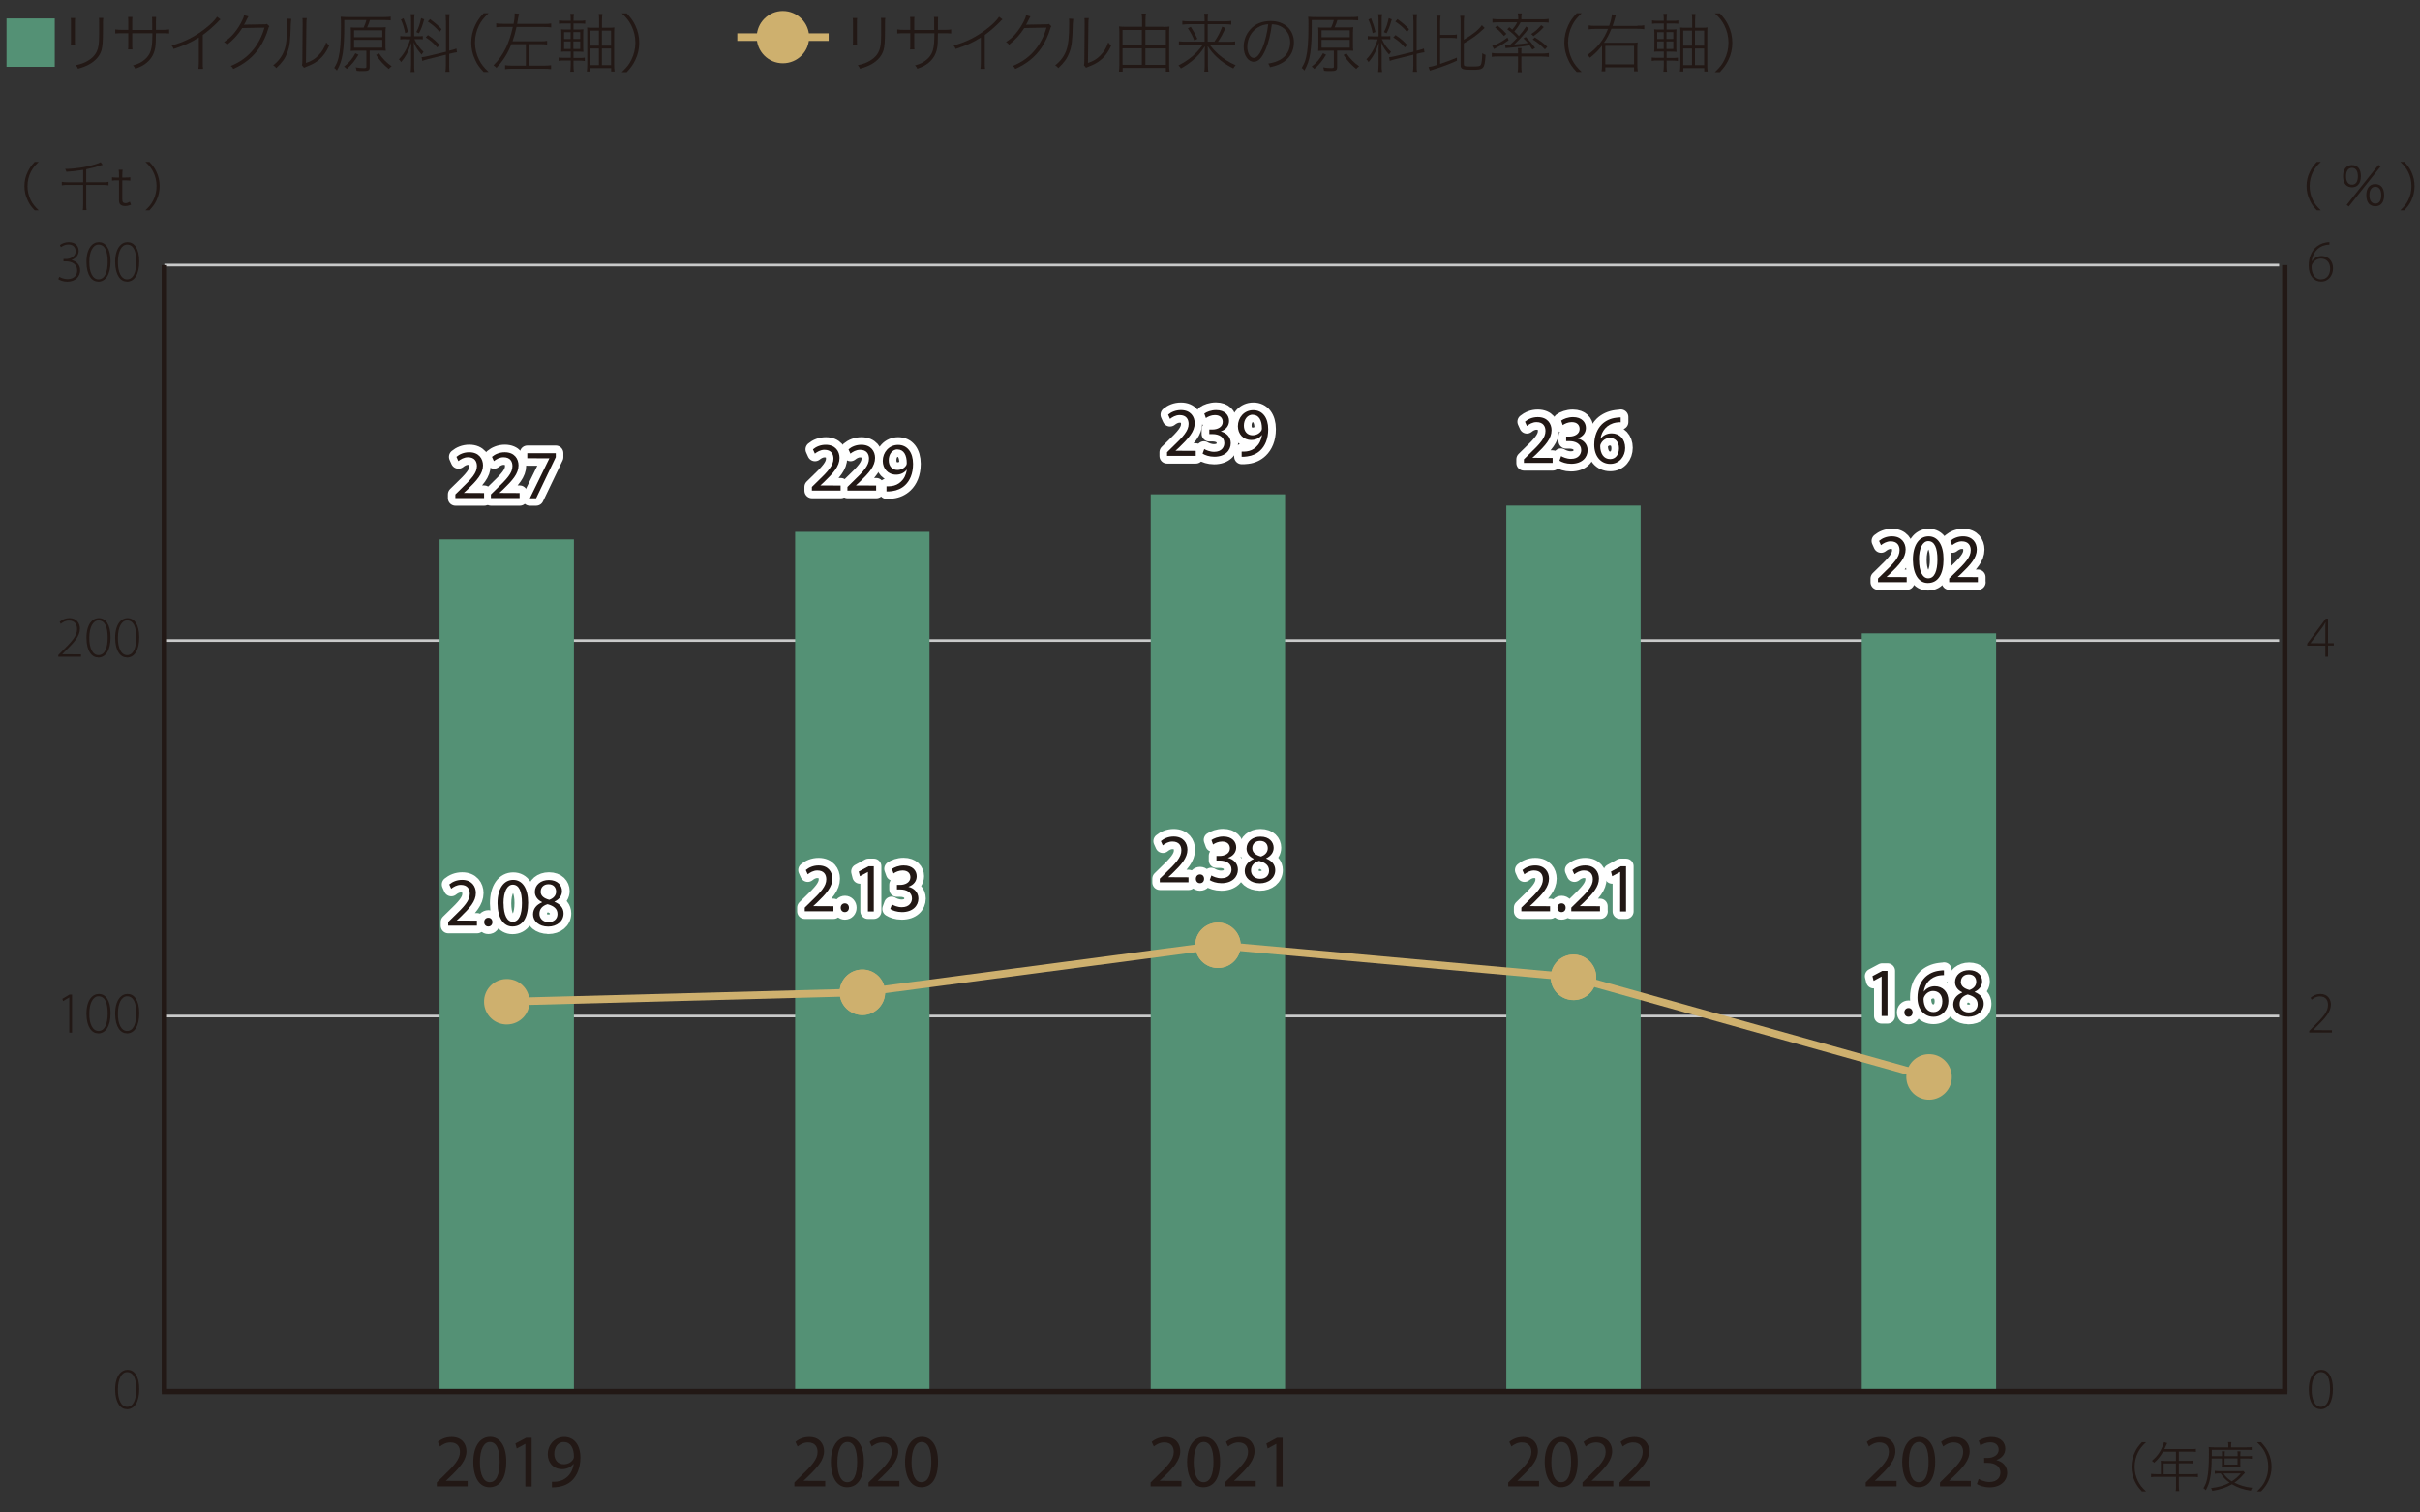 <?xml version="1.0" encoding="UTF-8"?>
<svg id="_レイヤー_1" data-name="レイヤー_1" xmlns="http://www.w3.org/2000/svg" xmlns:xlink="http://www.w3.org/1999/xlink" viewBox="0 0 226.77 141.73">
  <rect x="0" y="0" width="226.77" height="141.73" fill="#333333" stroke="none"/>
  <defs>
    <style>
      .cls-1, .cls-2, .cls-3, .cls-4, .cls-5 {
        fill: none;
      }

      .cls-6 {
        fill: #221815;
      }

      .cls-7 {
        clip-path: url(#clippath-11);
      }

      .cls-8 {
        clip-path: url(#clippath-10);
      }

      .cls-9 {
        clip-path: url(#clippath-13);
      }

      .cls-10 {
        clip-path: url(#clippath-14);
      }

      .cls-11 {
        clip-path: url(#clippath-12);
      }

      .cls-2 {
        stroke: #ceb06e;
        stroke-width: .71px;
      }

      .cls-2, .cls-4, .cls-5 {
        stroke-miterlimit: 10;
      }

      .cls-12 {
        clip-path: url(#clippath-1);
      }

      .cls-13 {
        clip-path: url(#clippath-3);
      }

      .cls-14 {
        clip-path: url(#clippath-4);
      }

      .cls-15 {
        clip-path: url(#clippath-2);
      }

      .cls-16 {
        clip-path: url(#clippath-7);
      }

      .cls-17 {
        clip-path: url(#clippath-6);
      }

      .cls-18 {
        clip-path: url(#clippath-9);
      }

      .cls-19 {
        clip-path: url(#clippath-8);
      }

      .cls-20 {
        clip-path: url(#clippath-5);
      }

      .cls-3 {
        stroke: #fff;
        stroke-linecap: round;
        stroke-linejoin: round;
        stroke-width: 1.42px;
      }

      .cls-4 {
        stroke: #221815;
        stroke-width: .5px;
      }

      .cls-5 {
        stroke: #c9caca;
        stroke-width: .25px;
      }

      .cls-21 {
        fill: #549175;
      }

      .cls-22 {
        fill: #ceb06e;
      }

      .cls-23 {
        clip-path: url(#clippath);
      }
    </style>
    <clipPath id="clippath">
      <rect class="cls-1" width="226.77" height="141.73"/>
    </clipPath>
    <clipPath id="clippath-1">
      <rect class="cls-1" width="226.77" height="141.73"/>
    </clipPath>
    <clipPath id="clippath-2">
      <rect class="cls-1" width="226.77" height="141.73"/>
    </clipPath>
    <clipPath id="clippath-3">
      <rect class="cls-1" width="226.77" height="141.73"/>
    </clipPath>
    <clipPath id="clippath-4">
      <rect class="cls-1" width="226.77" height="141.73"/>
    </clipPath>
    <clipPath id="clippath-5">
      <rect class="cls-1" width="226.77" height="141.73"/>
    </clipPath>
    <clipPath id="clippath-6">
      <rect class="cls-1" width="226.77" height="141.73"/>
    </clipPath>
    <clipPath id="clippath-7">
      <rect class="cls-1" width="226.77" height="141.73"/>
    </clipPath>
    <clipPath id="clippath-8">
      <rect class="cls-1" width="226.77" height="141.73"/>
    </clipPath>
    <clipPath id="clippath-9">
      <rect class="cls-1" width="226.77" height="141.73"/>
    </clipPath>
    <clipPath id="clippath-10">
      <rect class="cls-1" width="226.77" height="141.73"/>
    </clipPath>
    <clipPath id="clippath-11">
      <rect class="cls-1" width="226.77" height="141.73"/>
    </clipPath>
    <clipPath id="clippath-12">
      <rect class="cls-1" width="226.77" height="141.73"/>
    </clipPath>
    <clipPath id="clippath-13">
      <rect class="cls-1" width="226.77" height="141.73"/>
    </clipPath>
    <clipPath id="clippath-14">
      <rect class="cls-1" width="226.77" height="141.73"/>
    </clipPath>
  </defs>
  <line class="cls-5" x1="15.4" y1="24.84" x2="213.57" y2="24.84"/>
  <line class="cls-5" x1="15.4" y1="60.02" x2="213.57" y2="60.02"/>
  <line class="cls-5" x1="15.4" y1="95.21" x2="213.57" y2="95.21"/>
  <line class="cls-4" x1="15.4" y1="24.84" x2="15.4" y2="130.4"/>
  <line class="cls-4" x1="214.1" y1="24.84" x2="214.1" y2="130.4"/>
  <path class="cls-6" d="M11.88,132.05c-.56,0-1.08-.55-1.09-1.83,0-1.3.57-1.86,1.17-1.86s1.09.57,1.09,1.8-.46,1.9-1.16,1.9h0ZM11.91,131.83c.59,0,.86-.68.86-1.65s-.25-1.6-.86-1.6c-.52,0-.86.66-.86,1.6-.02.99.32,1.65.85,1.65h0Z"/>
  <g>
    <path class="cls-6" d="M6.5,93.47h-.01l-.58.34-.07-.21.67-.4h.24v3.57h-.26v-3.3Z"/>
    <path class="cls-6" d="M9.19,96.83c-.56,0-1.08-.55-1.09-1.83,0-1.3.57-1.86,1.17-1.86s1.09.57,1.09,1.8-.46,1.9-1.16,1.9h0ZM9.23,96.61c.59,0,.86-.68.86-1.65s-.25-1.6-.86-1.6c-.52,0-.86.66-.86,1.6-.02,1,.32,1.65.85,1.65h0Z"/>
    <path class="cls-6" d="M11.88,96.83c-.56,0-1.08-.55-1.09-1.83,0-1.3.57-1.86,1.17-1.86s1.09.57,1.09,1.8-.46,1.9-1.16,1.9h0ZM11.91,96.61c.59,0,.86-.68.86-1.65s-.25-1.6-.86-1.6c-.52,0-.86.66-.86,1.6-.02,1,.32,1.65.85,1.65h0Z"/>
  </g>
  <g>
    <path class="cls-6" d="M5.46,61.55v-.16l.33-.34c.99-.97,1.43-1.48,1.43-2.09,0-.41-.17-.81-.77-.81-.34,0-.6.18-.76.31l-.1-.18c.23-.21.54-.36.91-.36.74,0,.99.56.99.98,0,.7-.51,1.27-1.41,2.15l-.25.26h0s1.76.01,1.76.01v.22h-2.13Z"/>
    <path class="cls-6" d="M9.19,61.61c-.56,0-1.08-.55-1.09-1.83,0-1.3.57-1.86,1.17-1.86s1.09.57,1.09,1.8-.46,1.9-1.16,1.9h0ZM9.23,61.39c.59,0,.86-.68.86-1.65s-.25-1.6-.86-1.6c-.52,0-.86.66-.86,1.6-.02,1,.32,1.65.85,1.65h0Z"/>
    <path class="cls-6" d="M11.88,61.61c-.56,0-1.08-.55-1.09-1.83,0-1.3.57-1.86,1.17-1.86s1.09.57,1.09,1.8-.46,1.9-1.16,1.9h0ZM11.91,61.39c.59,0,.86-.68.86-1.65s-.25-1.6-.86-1.6c-.52,0-.86.66-.86,1.6-.02,1,.32,1.65.85,1.65h0Z"/>
  </g>
  <g>
    <path class="cls-6" d="M5.56,25.93c.13.09.43.22.77.22.73,0,.91-.5.9-.82,0-.6-.52-.84-1.05-.84h-.23v-.22h.24c.4,0,.9-.23.9-.72,0-.33-.19-.64-.69-.64-.27,0-.53.13-.69.25l-.1-.19c.17-.14.5-.28.83-.28.68,0,.93.42.93.83,0,.36-.24.68-.67.85h0c.45.1.81.44.81.96s-.38,1.06-1.21,1.06c-.36,0-.69-.13-.84-.24l.1-.21Z"/>
    <path class="cls-6" d="M9.19,26.38c-.56,0-1.08-.55-1.09-1.83,0-1.3.57-1.86,1.17-1.86s1.09.57,1.09,1.8-.46,1.9-1.16,1.9h0ZM9.23,26.17c.59,0,.86-.68.86-1.65s-.25-1.6-.86-1.6c-.52,0-.86.66-.86,1.6-.02.99.32,1.65.85,1.65h0Z"/>
    <path class="cls-6" d="M11.88,26.38c-.56,0-1.08-.55-1.09-1.83,0-1.3.57-1.86,1.17-1.86s1.09.57,1.09,1.8-.46,1.9-1.16,1.9h0ZM11.91,26.17c.59,0,.86-.68.86-1.65s-.25-1.6-.86-1.6c-.52,0-.86.66-.86,1.6-.02.99.32,1.65.85,1.65h0Z"/>
  </g>
  <rect class="cls-21" x="41.19" y="50.55" width="12.59" height="79.95"/>
  <rect class="cls-21" x="74.51" y="49.84" width="12.59" height="80.65"/>
  <rect class="cls-21" x="107.83" y="46.32" width="12.59" height="84.18"/>
  <rect class="cls-21" x="141.15" y="47.38" width="12.59" height="83.12"/>
  <rect class="cls-21" x="174.46" y="59.35" width="12.59" height="71.15"/>
  <path class="cls-6" d="M217.44,132.05c-.56,0-1.08-.55-1.09-1.83,0-1.3.57-1.86,1.17-1.86s1.09.57,1.09,1.8-.46,1.9-1.16,1.9h0ZM217.48,131.83c.59,0,.86-.68.86-1.65s-.25-1.6-.86-1.6c-.52,0-.86.66-.86,1.6-.02.99.32,1.65.85,1.65h0Z"/>
  <path class="cls-6" d="M216.39,96.77v-.16l.33-.34c.99-.97,1.43-1.48,1.43-2.09,0-.41-.17-.81-.77-.81-.34,0-.6.18-.76.31l-.1-.18c.23-.21.54-.36.91-.36.74,0,.99.56.99.98,0,.7-.51,1.27-1.41,2.15l-.25.26h0s1.76.01,1.76.01v.22h-2.13Z"/>
  <path class="cls-6" d="M217.9,61.55v-1.05h-1.7v-.18l1.74-2.35h.21v2.3h.54v.22h-.54v1.05h-.25ZM217.9,60.28v-1.45c0-.17,0-.33.02-.49h-.02c-.11.2-.19.32-.28.45l-1.11,1.48h0s1.39.01,1.39.01Z"/>
  <path class="cls-6" d="M218.28,22.93c-.1,0-.24,0-.38.04-.77.16-1.21.82-1.28,1.52h.01c.16-.26.49-.5.92-.5.65,0,1.07.48,1.07,1.15,0,.62-.39,1.24-1.12,1.24-.64,0-1.16-.52-1.16-1.5,0-.72.25-1.27.58-1.62.26-.27.62-.46,1-.53.13-.03.26-.04.36-.04v.24ZM217.53,26.17c.48,0,.82-.4.82-1s-.36-.94-.86-.94c-.33,0-.65.2-.82.52-.03.06-.06.13-.06.21,0,.72.32,1.22.91,1.22h0Z"/>
  <line class="cls-2" x1="80.81" y1="92.99" x2="47.49" y2="93.87"/>
  <g class="cls-23">
    <path class="cls-22" d="M80.75,90.86c1.18-.03,2.16.9,2.19,2.07.03,1.18-.9,2.16-2.07,2.19-1.18.03-2.16-.9-2.19-2.07-.03-1.18.9-2.16,2.07-2.19"/>
    <path class="cls-22" d="M47.43,91.74c-1.18.03-2.11,1.01-2.07,2.19.03,1.18,1.01,2.11,2.19,2.07,1.18-.03,2.11-1.01,2.07-2.19-.03-1.18-1.01-2.11-2.19-2.07"/>
    <line class="cls-2" x1="114.13" y1="88.59" x2="80.81" y2="92.99"/>
    <path class="cls-22" d="M113.85,86.47c1.17-.15,2.24.67,2.39,1.83.15,1.17-.67,2.24-1.83,2.39-1.17.15-2.24-.67-2.39-1.83-.15-1.17.67-2.24,1.83-2.39"/>
    <path class="cls-22" d="M80.53,90.87c-1.17.15-1.99,1.23-1.83,2.39.15,1.17,1.23,1.99,2.39,1.83,1.17-.15,1.99-1.22,1.83-2.39-.15-1.17-1.23-1.99-2.39-1.83"/>
    <line class="cls-2" x1="147.44" y1="91.58" x2="114.13" y2="88.58"/>
    <path class="cls-22" d="M147.64,89.46c1.17.1,2.04,1.14,1.93,2.31-.1,1.17-1.14,2.04-2.31,1.93-1.17-.1-2.04-1.14-1.93-2.31.11-1.17,1.14-2.04,2.31-1.93"/>
    <path class="cls-22" d="M114.32,86.46c-1.17-.1-2.21.76-2.31,1.93-.1,1.17.76,2.21,1.93,2.31,1.17.1,2.21-.76,2.31-1.93.11-1.17-.76-2.21-1.93-2.31"/>
    <line class="cls-2" x1="180.76" y1="100.91" x2="147.44" y2="91.58"/>
    <path class="cls-22" d="M181.34,98.86c1.13.32,1.79,1.49,1.48,2.63-.32,1.13-1.5,1.8-2.63,1.48-1.13-.32-1.79-1.49-1.48-2.63.32-1.13,1.49-1.79,2.63-1.48"/>
    <path class="cls-22" d="M148.02,89.53c-1.13-.32-2.31.34-2.63,1.48-.32,1.13.34,2.31,1.48,2.63,1.13.32,2.31-.34,2.63-1.48.32-1.13-.35-2.31-1.48-2.63"/>
  </g>
  <line class="cls-4" x1="214.35" y1="130.4" x2="15.16" y2="130.4"/>
  <g class="cls-12">
    <path class="cls-21" d="M5.13,1.73v4.53H.61V1.73h4.53Z"/>
    <g>
      <path class="cls-6" d="M7.04,1.68c-.02.14-.02.22-.02.49v1.6c0,.28,0,.35.02.49h-.41c.02-.13.02-.26.02-.49v-1.59c0-.25,0-.35-.02-.49h.41ZM9.68,1.68c-.02.13-.03.23-.03.51v.68c0,1-.04,1.49-.14,1.84-.17.55-.55.98-1.13,1.31-.29.16-.58.28-1.07.42-.06-.14-.09-.19-.21-.33.52-.11.83-.23,1.16-.43.53-.32.82-.71.94-1.26.07-.3.09-.65.09-1.22v-.35s0-.65,0-.65c0-.37,0-.37-.02-.52h.42Z"/>
      <path class="cls-6" d="M14.26,2.8v-.65c0-.41,0-.43-.02-.56h.39q-.02.16-.02.56,0,.14,0,.65h.56c.34,0,.47,0,.68-.04v.38c-.2-.02-.38-.02-.67-.02h-.57c-.01.87-.02.93-.04,1.16-.08.7-.34,1.19-.83,1.6-.29.24-.56.38-1.06.56-.07-.14-.1-.2-.22-.31.52-.14.82-.3,1.15-.59.41-.38.58-.77.64-1.51.02-.18.02-.43.03-.91h-1.89v1.03c0,.27,0,.32.02.48h-.41c.02-.13.02-.25.02-.5v-1.01h-.55c-.29,0-.47,0-.67.02v-.38c.21.03.34.04.68.04h.54v-.71c0-.26,0-.37-.02-.5h.41c-.02.16-.02.21-.02.48v.74h1.9Z"/>
      <path class="cls-6" d="M20.67,1.81c-.1.07-.11.09-.26.25-.37.38-.89.84-1.41,1.22v2.54c0,.35,0,.48.03.63h-.44c.02-.15.04-.29.04-.62v-2.31c-.79.49-1.28.71-2.36,1.07-.06-.15-.09-.2-.19-.33,1.12-.29,2.16-.81,3.11-1.55.57-.44.92-.79,1.15-1.14l.34.26Z"/>
      <path class="cls-6" d="M23.28,1.54q-.06.08-.14.25c-.16.34-.21.44-.28.54.07-.02.1-.02.2-.02l1.67-.03c.2,0,.21,0,.28-.04l.23.22c-.05.06-.06.08-.1.22-.18.63-.49,1.29-.83,1.8-.58.85-1.38,1.5-2.45,1.98-.07-.14-.11-.19-.24-.28.9-.37,1.55-.84,2.13-1.55.46-.57.82-1.28,1.03-2.04l-2.08.04c-.37.59-.85,1.12-1.43,1.57-.08-.13-.13-.17-.28-.26.4-.26.62-.46.91-.79.36-.43.67-.92.88-1.42.06-.14.07-.19.09-.31l.41.12Z"/>
      <path class="cls-6" d="M27.29,1.77q-.02.14-.04.5c-.04,1.59-.1,2.05-.32,2.65-.21.55-.48.94-1.04,1.46-.09-.12-.14-.16-.29-.26.5-.39.82-.82,1.03-1.37.2-.53.28-1.31.28-2.57,0-.23,0-.3-.02-.43l.41.02ZM28.75,1.7c-.03.13-.04.24-.04.52l-.04,3.68c.51-.17.84-.37,1.16-.7.35-.35.59-.76.74-1.23.1.14.14.18.28.29-.3.68-.68,1.16-1.18,1.51-.26.18-.51.31-.86.44-.07.03-.14.05-.19.08-.07.02-.08.03-.13.06l-.2-.24c.03-.08.03-.11.04-.35l.03-3.54q0-.38-.02-.52h.41Z"/>
      <path class="cls-6" d="M34.08,2.57c.11-.23.18-.41.25-.69h-2.07v.41c0,2.44-.15,3.38-.69,4.32-.08-.1-.15-.17-.25-.25.22-.37.33-.62.41-.99.15-.62.22-1.51.22-2.85,0-.6,0-.75-.03-.95.22.02.4.03.71.03h3.32c.34,0,.51-.01.66-.04v.35c-.17-.02-.32-.03-.65-.03h-1.3c-.08.28-.13.41-.26.69h1.1c.29,0,.49,0,.65-.02-.02.16-.03.32-.03.59v1.03c0,.26,0,.43.03.59-.17-.02-.38-.02-.65-.02h-.86v1.52c0,.34-.1.4-.69.4-.19,0-.35,0-.54-.03-.02-.14-.03-.17-.08-.32.26.05.49.07.74.07.22,0,.26-.02.26-.14v-1.49h-.83c-.23,0-.43,0-.64.02.02-.17.02-.38.02-.62v-.96c0-.26,0-.43-.02-.62.18.02.38.02.64.02h.58ZM33.59,5.13c-.33.55-.66.96-1.1,1.33-.08-.1-.14-.15-.25-.22.49-.38.77-.71,1.06-1.25l.29.14ZM33.18,3.49h2.64v-.65h-2.64v.65ZM33.18,4.47h2.64v-.73h-2.64v.73ZM35.51,5c.34.5.71.88,1.19,1.21-.1.07-.17.13-.27.25-.49-.4-.82-.76-1.19-1.31l.26-.14Z"/>
      <path class="cls-6" d="M38.03,3.67c-.25,0-.38,0-.52.03v-.32c.11.02.25.03.52.03h.49v-1.42c0-.31-.01-.49-.04-.66h.37c-.03.15-.04.34-.04.65v1.42h.37c.2,0,.32,0,.44-.02v.31c-.13-.02-.26-.02-.44-.02h-.35,0c.23.49.49.85.86,1.19-.07.08-.14.18-.18.26-.38-.43-.56-.7-.74-1.15,0,.13.02.44.04.95v1.16c0,.29,0,.47.04.67h-.37c.02-.2.04-.4.04-.67v-1.09c0-.29,0-.59.03-.99-.25.79-.53,1.32-.97,1.82-.07-.13-.11-.18-.2-.26.31-.32.51-.61.73-1.05.16-.31.22-.46.33-.83h-.41ZM37.82,1.72c.2.5.28.74.41,1.28l-.26.11c-.11-.54-.21-.85-.4-1.28l.26-.12ZM39.75,1.81c-.2.7-.26.86-.49,1.31l-.25-.11c.23-.43.32-.71.45-1.31l.28.11ZM41.78,1.94c0-.31-.01-.47-.04-.61h.39c-.03.18-.04.34-.04.61v2.81l.12-.03c.28-.07.43-.11.56-.17l.05.35c-.16.02-.34.05-.57.11l-.16.04v1.04c0,.28,0,.47.04.64h-.39c.02-.14.04-.31.04-.65v-.95l-1.66.41c-.24.06-.41.11-.55.17l-.06-.35c.15-.01.34-.04.58-.1l1.7-.41V1.94ZM40.1,3.29c.52.35.77.58,1.08.92l-.2.24c-.36-.41-.63-.65-1.09-.94l.21-.22ZM40.29,1.79c.52.39.73.56,1.09.95l-.19.25c-.37-.43-.63-.65-1.1-.97l.21-.23Z"/>
      <path class="cls-6" d="M45.32,6.75c-.42-.46-.6-.71-.79-1.13-.25-.52-.37-1.06-.37-1.62s.12-1.11.37-1.63c.19-.41.37-.67.79-1.13h.46c-.47.46-.68.71-.89,1.14-.25.5-.38,1.05-.38,1.61s.13,1.11.38,1.61c.22.43.42.68.89,1.14h-.46Z"/>
      <path class="cls-6" d="M47.17,2.52c-.29,0-.47.01-.67.04v-.37c.18.03.37.04.67.04h.96c.07-.35.1-.65.1-.83,0-.04,0-.07-.01-.15l.42.04s-.01.05-.02.07c-.02.09-.05.23-.08.41-.04.19-.05.28-.08.47h2.52c.29,0,.48-.01.67-.04v.37c-.2-.03-.38-.04-.67-.04h-2.58c-.11.51-.22.92-.37,1.34h2.63c.29,0,.47-.01.61-.04v.35c-.15-.02-.32-.04-.61-.04h-1.05v2.01h1.36c.3,0,.47-.01.67-.04v.37c-.2-.03-.38-.04-.67-.04h-2.97c-.29,0-.47.01-.67.04v-.37c.19.03.36.04.67.04h1.28v-2.01h-1.36c-.35.89-.78,1.56-1.4,2.22-.1-.11-.15-.16-.28-.24.48-.46.86-1,1.18-1.65.26-.56.46-1.15.64-1.95h-.9Z"/>
      <path class="cls-6" d="M53.74,6.08c0,.3.01.49.04.64h-.34c.02-.17.04-.35.04-.64v-.41h-.58c-.26,0-.37,0-.55.04v-.32c.16.02.28.03.55.03h.58v-.59h-.31c-.25,0-.43,0-.59.02.02-.17.02-.34.02-.61v-.89c0-.26,0-.43-.02-.6.14.02.31.02.59.02h.31v-.57h-.55c-.24,0-.38,0-.55.03v-.32c.17.03.28.04.55.04h.55c0-.3-.01-.48-.04-.65h.34c-.02.16-.04.32-.04.65h.56c.26,0,.37,0,.54-.04v.32c-.16-.02-.3-.03-.54-.03h-.56v.57h.31c.29,0,.43,0,.62-.02-.02.14-.02.33-.02.61v.88c0,.28,0,.47.02.62-.18-.02-.35-.02-.62-.02h-.31v.59h.53c.25,0,.37,0,.53-.03v.32c-.16-.03-.29-.04-.53-.04h-.53v.41ZM52.86,3.02v.64h.61v-.64h-.61ZM52.86,3.88v.71h.61v-.71h-.61ZM54.37,3.65v-.64h-.64v.64h.64ZM54.37,4.59v-.71h-.64v.71h.64ZM57.02,2.6c.28,0,.44,0,.55-.03-.01.14-.02.26-.02.56v2.94c0,.23.01.46.04.63h-.32v-.32h-1.96v.32h-.32c.02-.18.04-.38.04-.62v-2.94c0-.32,0-.42-.02-.56.14.02.3.02.56.02h.57v-.71c0-.28-.01-.44-.04-.58h.35c-.02.18-.04.33-.04.59v.7h.62ZM55.3,2.87v1.41h.82v-1.41h-.82ZM55.3,4.55v1.55h.82v-1.55h-.82ZM57.26,4.28v-1.41h-.86v1.41h.86ZM57.26,6.1v-1.55h-.86v1.55h.86Z"/>
      <path class="cls-6" d="M58.27,6.75c.48-.46.68-.71.89-1.14.25-.5.38-1.04.38-1.61s-.13-1.11-.38-1.61c-.22-.43-.41-.68-.89-1.14h.46c.42.46.6.71.8,1.13.25.52.37,1.05.37,1.63s-.12,1.11-.37,1.62c-.2.41-.38.67-.8,1.13h-.46Z"/>
      <path class="cls-6" d="M80.32,1.68c-.02.14-.02.22-.02.49v1.6c0,.28,0,.35.02.49h-.41c.02-.13.02-.26.02-.49v-1.59c0-.25,0-.35-.02-.49h.41ZM82.96,1.68c-.02.13-.03.23-.03.51v.68c0,1-.04,1.49-.14,1.84-.17.55-.55.98-1.13,1.31-.29.16-.58.28-1.07.42-.06-.14-.09-.19-.21-.33.52-.11.83-.23,1.16-.43.53-.32.82-.71.94-1.26.07-.3.09-.65.09-1.22v-.35s0-.65,0-.65c0-.37,0-.37-.02-.52h.42Z"/>
      <path class="cls-6" d="M87.54,2.8v-.65c0-.41,0-.43-.02-.56h.39q-.02.16-.02.56,0,.14,0,.65h.56c.34,0,.47,0,.68-.04v.38c-.2-.02-.38-.02-.67-.02h-.57c-.01.87-.02.93-.04,1.16-.08.7-.34,1.19-.83,1.6-.29.24-.56.38-1.06.56-.07-.14-.1-.2-.22-.31.52-.14.82-.3,1.15-.59.41-.38.58-.77.64-1.51.02-.18.02-.43.03-.91h-1.89v1.03c0,.27,0,.32.02.48h-.41c.02-.13.02-.25.02-.5v-1.01h-.55c-.29,0-.47,0-.67.02v-.38c.21.03.34.04.68.04h.54v-.71c0-.26,0-.37-.02-.5h.41c-.02.16-.02.21-.02.48v.74h1.9Z"/>
      <path class="cls-6" d="M93.95,1.81c-.1.07-.11.09-.26.25-.37.38-.89.84-1.41,1.22v2.54c0,.35,0,.48.03.63h-.44c.02-.15.04-.29.04-.62v-2.31c-.79.49-1.28.71-2.36,1.07-.06-.15-.09-.2-.19-.33,1.12-.29,2.16-.81,3.11-1.55.57-.44.92-.79,1.15-1.14l.34.26Z"/>
      <path class="cls-6" d="M96.56,1.54q-.06.08-.14.25c-.16.34-.21.44-.28.54.07-.02.1-.02.2-.02l1.67-.03c.2,0,.21,0,.28-.04l.23.22c-.05.06-.06.08-.1.22-.18.63-.49,1.29-.83,1.8-.58.85-1.38,1.5-2.45,1.98-.07-.14-.11-.19-.24-.28.9-.37,1.55-.84,2.13-1.55.46-.57.82-1.28,1.03-2.04l-2.08.04c-.37.59-.85,1.12-1.43,1.57-.08-.13-.13-.17-.28-.26.4-.26.62-.46.91-.79.36-.43.67-.92.88-1.42.06-.14.07-.19.09-.31l.41.12Z"/>
      <path class="cls-6" d="M100.57,1.77q-.02.14-.04.5c-.04,1.59-.1,2.05-.32,2.65-.21.55-.48.94-1.04,1.46-.09-.12-.14-.16-.29-.26.5-.39.82-.82,1.03-1.37.2-.53.28-1.31.28-2.57,0-.23,0-.3-.02-.43l.41.02ZM102.03,1.7c-.03.13-.04.24-.04.52l-.04,3.68c.51-.17.84-.37,1.16-.7.35-.35.59-.76.74-1.23.1.14.14.18.28.29-.3.68-.68,1.16-1.18,1.51-.26.18-.51.31-.86.44-.07.03-.14.05-.19.08-.07.02-.08.03-.13.06l-.2-.24c.03-.08.03-.11.04-.35l.03-3.54q0-.38-.02-.52h.41Z"/>
      <path class="cls-6" d="M109.01,2.52c.23,0,.4,0,.58-.03-.02.17-.03.31-.03.52v3.15c0,.2.01.37.04.55h-.35v-.35h-4.05v.35h-.35c.02-.19.04-.36.04-.55v-3.16c0-.19-.01-.35-.03-.52.17.02.35.03.58.03h1.58v-.64c0-.21-.01-.4-.04-.6h.4c-.03.19-.04.38-.04.6v.64h1.69ZM105.19,2.81v1.44h1.81v-1.44h-1.81ZM105.19,4.53v1.54h1.81v-1.54h-1.81ZM109.25,4.25v-1.44h-1.92v1.44h1.92ZM109.25,6.08v-1.54h-1.92v1.54h1.92Z"/>
      <path class="cls-6" d="M113.79,3.92c.34-.5.53-.86.74-1.42l.31.14c-.24.51-.41.83-.71,1.28h.96c.35,0,.5-.01.65-.04v.35c-.19-.02-.37-.04-.65-.04h-1.74c.32.41.48.58.77.85.5.46,1.04.8,1.67,1.07-.09.1-.14.17-.22.3-.61-.3-1.1-.63-1.55-1.06-.32-.3-.54-.56-.85-1.03.02.37.02.51.02.67v1.14c0,.25.01.41.04.58h-.38c.03-.18.04-.33.04-.58v-1.13c0-.19,0-.31.02-.67-.4.62-.65.92-1.16,1.34-.35.29-.68.52-1.09.74-.08-.12-.12-.17-.23-.28.67-.34,1.24-.74,1.71-1.24.21-.22.36-.4.59-.71h-1.62c-.23,0-.42.01-.64.04v-.35c.21.03.38.04.64.04h1.77v-1.64h-1.45c-.22,0-.42.01-.64.04v-.35c.22.03.38.04.64.04h1.45v-.2c0-.21-.01-.34-.04-.51h.37c-.03.16-.04.26-.04.51v.2h1.55c.35,0,.52-.01.66-.04v.35c-.17-.02-.37-.04-.65-.04h-1.56v1.64h.59ZM111.58,2.51c.28.43.39.63.62,1.13l-.28.16c-.2-.49-.33-.73-.61-1.15l.26-.13Z"/>
      <path class="cls-6" d="M118.6,4.63c-.34.8-.69,1.16-1.11,1.16-.54,0-.95-.61-.95-1.41,0-.6.23-1.19.62-1.62.47-.53,1.12-.79,1.91-.79.65,0,1.22.2,1.6.58.38.36.58.87.58,1.43,0,.88-.46,1.6-1.25,1.99-.28.14-.53.22-.99.33-.05-.17-.08-.22-.17-.34.49-.08.8-.19,1.1-.35.61-.33.96-.94.96-1.64s-.37-1.29-1-1.55c-.23-.1-.41-.13-.72-.14-.09.83-.31,1.74-.58,2.36ZM117.91,2.55c-.64.37-1.03,1.07-1.03,1.83,0,.59.26,1.05.61,1.05.26,0,.52-.29.79-.89.25-.58.47-1.47.56-2.27-.37.03-.64.11-.92.28Z"/>
      <path class="cls-6" d="M124.74,2.57c.11-.23.18-.41.25-.69h-2.07v.41c0,2.44-.15,3.38-.69,4.32-.08-.1-.15-.17-.25-.25.22-.37.33-.62.41-.99.15-.62.22-1.51.22-2.85,0-.6,0-.75-.03-.95.22.02.4.03.71.03h3.32c.34,0,.51-.01.66-.04v.35c-.17-.02-.32-.03-.65-.03h-1.3c-.08.28-.13.41-.26.69h1.1c.29,0,.49,0,.65-.02-.02.16-.03.32-.03.59v1.03c0,.26,0,.43.03.59-.17-.02-.38-.02-.65-.02h-.86v1.52c0,.34-.1.4-.69.4-.19,0-.35,0-.54-.03-.02-.14-.03-.17-.08-.32.26.05.49.07.74.07.22,0,.26-.02.26-.14v-1.49h-.83c-.23,0-.43,0-.64.02.02-.17.02-.38.02-.62v-.96c0-.26,0-.43-.02-.62.18.02.38.02.64.02h.58ZM124.26,5.13c-.33.55-.66.96-1.1,1.33-.08-.1-.14-.15-.25-.22.49-.38.77-.71,1.06-1.25l.29.14ZM123.84,3.49h2.64v-.65h-2.64v.65ZM123.84,4.47h2.64v-.73h-2.64v.73ZM126.17,5c.34.5.71.88,1.19,1.21-.1.07-.17.13-.27.25-.49-.4-.82-.76-1.19-1.31l.26-.14Z"/>
      <path class="cls-6" d="M128.69,3.67c-.25,0-.38,0-.52.03v-.32c.11.02.25.03.52.03h.49v-1.42c0-.31-.01-.49-.04-.66h.37c-.03.15-.04.34-.04.65v1.42h.37c.2,0,.32,0,.44-.02v.31c-.13-.02-.26-.02-.44-.02h-.35,0c.23.49.49.85.86,1.19-.07.08-.14.18-.18.26-.38-.43-.56-.7-.74-1.15,0,.13.02.44.04.95v1.16c0,.29,0,.47.04.67h-.37c.02-.2.04-.4.04-.67v-1.09c0-.29,0-.59.03-.99-.25.79-.53,1.32-.97,1.82-.07-.13-.11-.18-.2-.26.31-.32.51-.61.73-1.05.16-.31.22-.46.33-.83h-.41ZM128.48,1.72c.2.5.28.74.41,1.28l-.26.11c-.11-.54-.21-.85-.4-1.28l.26-.12ZM130.42,1.81c-.2.7-.26.86-.49,1.31l-.25-.11c.23-.43.32-.71.45-1.31l.28.11ZM132.44,1.94c0-.31-.01-.47-.04-.61h.39c-.03.18-.04.34-.04.61v2.81l.12-.03c.28-.07.43-.11.56-.17l.05.35c-.16.02-.34.05-.57.11l-.16.04v1.04c0,.28,0,.47.04.64h-.39c.02-.14.04-.31.04-.65v-.95l-1.66.41c-.24.06-.41.11-.55.17l-.06-.35c.15-.01.34-.04.58-.1l1.7-.41V1.94ZM130.77,3.29c.52.35.77.58,1.08.92l-.2.24c-.36-.41-.63-.65-1.09-.94l.21-.22ZM130.95,1.79c.52.39.73.56,1.09.95l-.19.25c-.37-.43-.63-.65-1.1-.97l.21-.23Z"/>
      <path class="cls-6" d="M134.95,5.99q.89-.3,1.57-.59v.29c-.77.35-1.35.56-2.29.85-.08.02-.16.05-.24.08l-.13-.34c.24-.03.4-.07.78-.19V2.05c0-.23-.01-.4-.04-.58h.39c-.02.16-.04.33-.04.58v1.22h1.04c.26,0,.4,0,.53-.04v.36c-.14-.02-.29-.04-.53-.04h-1.04v2.43ZM137.18,6.04c0,.17.1.19.74.19.57,0,.74-.02.82-.12.1-.13.14-.46.16-1.12.11.08.19.11.31.16-.1,1.34-.15,1.39-1.3,1.39-.87,0-1.04-.07-1.04-.44V2.06c0-.28-.01-.44-.04-.58h.38c-.02.17-.04.35-.04.58v1.66c.88-.51,1.4-.94,1.69-1.36l.26.26c-.07.06-.15.14-.22.2-.44.43-1,.83-1.73,1.24v1.98Z"/>
      <path class="cls-6" d="M142.56,6.27c0,.19.01.34.04.5h-.39c.03-.17.04-.32.04-.5v-.98h-1.86c-.25,0-.42.01-.6.04v-.37c.15.03.38.05.59.05h1.87v-.11c0-.16,0-.27-.02-.39h.35c-.02.12-.02.22-.02.4v.11h1.99c.21,0,.43-.02.59-.05v.37c-.17-.02-.35-.04-.6-.04h-1.98v.98ZM139.83,4.3c.47-.14.94-.4,1.43-.78l.11.25c-.32.23-.52.36-.78.51-.09.05-.15.08-.31.16-.08.05-.14.07-.28.16l-.17-.3ZM141.02,4.18c.1,0,.22.01.32.01h.17c.32-.29.41-.37.64-.62-.27-.32-.51-.53-.91-.82l.19-.2c.14.11.19.14.28.23.19-.22.35-.46.46-.69h-1.73c-.23,0-.41.01-.59.03v-.35c.16.02.34.04.6.04h1.82v-.14c0-.16-.01-.26-.04-.41h.37c-.03.14-.04.25-.04.41v.14h1.96c.26,0,.44-.01.6-.04v.35c-.19-.02-.36-.03-.59-.03h-2.04c-.19.35-.31.53-.59.86.2.19.26.24.43.43.3-.34.42-.5.68-.89l.24.17c-.28.37-.32.43-.71.86l-.05.06-.1.1c-.29.3-.31.31-.5.49.58-.04.94-.08,1.28-.14-.14-.17-.22-.25-.41-.43l.21-.13c.38.37.55.57.88,1.02l-.26.16c-.12-.2-.17-.28-.26-.41-.56.11-.98.16-1.91.24-.17.01-.25.02-.33.04l-.07-.32ZM140.32,2.39c.34.27.55.46.84.78l-.23.21c-.35-.41-.47-.53-.83-.8l.22-.19ZM144.66,2.54c-.31.35-.56.56-.96.85l-.21-.2c.4-.26.63-.48.93-.83l.24.18ZM143.83,3.51c.5.31.76.5,1.16.88l-.22.24c-.37-.38-.64-.61-1.14-.93l.19-.19Z"/>
      <path class="cls-6" d="M147.75,6.75c-.42-.46-.6-.71-.79-1.13-.25-.52-.37-1.06-.37-1.62s.12-1.11.37-1.63c.19-.41.37-.67.79-1.13h.46c-.47.46-.68.71-.89,1.14-.25.5-.38,1.05-.38,1.61s.13,1.11.38,1.61c.22.43.42.68.89,1.14h-.46Z"/>
      <path class="cls-6" d="M153.44,2.41c.32,0,.48,0,.64-.04v.37c-.16-.02-.34-.04-.64-.04h-2.44c-.22.53-.41.91-.7,1.31.14,0,.27,0,.46,0h2.06c.32,0,.46,0,.64-.03-.02.19-.03.35-.03.57v1.52c0,.23.01.41.04.61h-.35v-.37h-2.69v.37h-.35c.03-.2.04-.33.04-.67v-1.34s0-.03,0-.05v-.05s0-.05,0-.15v-.14c-.33.43-.66.76-1.13,1.13-.07-.09-.17-.2-.25-.25.95-.67,1.54-1.42,1.94-2.45h-1.16c-.28,0-.46.01-.65.04v-.37c.16.03.31.04.65.04h1.27c.16-.46.23-.77.26-1.08l.38.06c-.04.11-.07.2-.13.43-.06.22-.12.41-.19.6h2.33ZM150.43,6.03h2.69v-1.73h-2.69v1.73Z"/>
      <path class="cls-6" d="M156.17,6.08c0,.3.01.49.04.64h-.34c.02-.17.04-.35.04-.64v-.41h-.58c-.26,0-.37,0-.55.04v-.32c.16.02.28.03.55.03h.58v-.59h-.31c-.25,0-.43,0-.59.02.02-.17.02-.34.02-.61v-.89c0-.26,0-.43-.02-.6.14.02.31.02.59.02h.31v-.57h-.55c-.24,0-.38,0-.55.03v-.32c.17.03.28.04.55.04h.55c0-.3-.01-.48-.04-.65h.34c-.02.16-.04.32-.04.65h.56c.26,0,.37,0,.54-.04v.32c-.16-.02-.3-.03-.54-.03h-.56v.57h.31c.29,0,.43,0,.62-.02-.02.14-.02.33-.02.61v.88c0,.28,0,.47.02.62-.18-.02-.35-.02-.62-.02h-.31v.59h.53c.25,0,.37,0,.53-.03v.32c-.16-.03-.29-.04-.53-.04h-.53v.41ZM155.29,3.02v.64h.61v-.64h-.61ZM155.29,3.88v.71h.61v-.71h-.61ZM156.8,3.65v-.64h-.64v.64h.64ZM156.8,4.59v-.71h-.64v.71h.64ZM159.45,2.6c.28,0,.44,0,.55-.03-.01.14-.02.26-.02.56v2.94c0,.23.01.46.04.63h-.32v-.32h-1.96v.32h-.32c.02-.18.04-.38.04-.62v-2.94c0-.32,0-.42-.02-.56.14.02.3.02.56.02h.57v-.71c0-.28-.01-.44-.04-.58h.35c-.02.18-.04.33-.04.59v.7h.62ZM157.73,2.87v1.41h.82v-1.41h-.82ZM157.73,4.55v1.55h.82v-1.55h-.82ZM159.69,4.28v-1.41h-.86v1.41h.86ZM159.69,6.1v-1.55h-.86v1.55h.86Z"/>
      <path class="cls-6" d="M160.7,6.75c.48-.46.68-.71.89-1.14.25-.5.38-1.04.38-1.61s-.13-1.11-.38-1.61c-.22-.43-.41-.68-.89-1.14h.46c.42.46.6.71.8,1.13.25.52.37,1.05.37,1.63s-.12,1.11-.37,1.62c-.2.41-.38.67-.8,1.13h-.46Z"/>
    </g>
  </g>
  <g>
    <path class="cls-6" d="M42.67,46.68v-.35l.45-.44c1.08-1.03,1.57-1.57,1.57-2.21,0-.43-.21-.83-.84-.83-.38,0-.7.2-.9.36l-.18-.4c.29-.25.71-.43,1.2-.43.91,0,1.29.62,1.29,1.23,0,.78-.57,1.41-1.46,2.27l-.34.31h0s1.9.01,1.9.01v.47h-2.7Z"/>
    <path class="cls-6" d="M46,46.68v-.35l.45-.44c1.08-1.03,1.57-1.57,1.57-2.21,0-.43-.21-.83-.84-.83-.38,0-.7.2-.9.36l-.18-.4c.29-.25.71-.43,1.2-.43.91,0,1.29.62,1.29,1.23,0,.78-.57,1.41-1.46,2.27l-.34.31h0s1.9.01,1.9.01v.47h-2.7Z"/>
    <path class="cls-6" d="M52.08,42.46v.38l-1.84,3.85h-.59l1.83-3.74h0s-2.07-.01-2.07-.01v-.47h2.67Z"/>
  </g>
  <g class="cls-15">
    <path class="cls-3" d="M45.37,46.68v-.48h-1.9s.34-.32.34-.32c.89-.86,1.46-1.49,1.46-2.27,0-.6-.38-1.23-1.29-1.23-.49,0-.9.18-1.2.43l.18.4c.2-.16.51-.36.9-.36.63,0,.84.4.84.83,0,.64-.49,1.18-1.57,2.21l-.45.44v.35h2.7Z"/>
    <path class="cls-3" d="M48.7,46.68v-.48h-1.9s.34-.32.34-.32c.89-.86,1.46-1.49,1.46-2.27,0-.6-.38-1.23-1.29-1.23-.49,0-.9.18-1.2.43l.18.4c.2-.16.51-.36.9-.36.63,0,.84.4.84.83,0,.64-.49,1.18-1.57,2.21l-.45.44v.35h2.7Z"/>
  </g>
  <polygon class="cls-3" points="49.42 42.46 49.42 42.93 51.48 42.93 51.48 42.95 49.65 46.68 50.24 46.68 52.08 42.84 52.08 42.46 49.42 42.46"/>
  <g>
    <path class="cls-6" d="M42.67,46.68v-.35l.45-.44c1.08-1.03,1.57-1.57,1.57-2.21,0-.43-.21-.83-.84-.83-.38,0-.7.2-.9.36l-.18-.4c.29-.25.71-.43,1.2-.43.91,0,1.29.62,1.29,1.23,0,.78-.57,1.41-1.46,2.27l-.34.31h0s1.9.01,1.9.01v.47h-2.7Z"/>
    <path class="cls-6" d="M46,46.68v-.35l.45-.44c1.08-1.03,1.57-1.57,1.57-2.21,0-.43-.21-.83-.84-.83-.38,0-.7.2-.9.36l-.18-.4c.29-.25.71-.43,1.2-.43.91,0,1.29.62,1.29,1.23,0,.78-.57,1.41-1.46,2.27l-.34.31h0s1.9.01,1.9.01v.47h-2.7Z"/>
    <path class="cls-6" d="M52.08,42.46v.38l-1.84,3.85h-.59l1.83-3.74h0s-2.07-.01-2.07-.01v-.47h2.67Z"/>
  </g>
  <g>
    <path class="cls-6" d="M76.08,45.98v-.35l.45-.44c1.08-1.03,1.57-1.57,1.57-2.21,0-.43-.21-.83-.84-.83-.38,0-.7.2-.9.36l-.18-.4c.29-.25.71-.43,1.2-.43.91,0,1.29.62,1.29,1.23,0,.78-.57,1.41-1.46,2.27l-.34.31h0s1.9.01,1.9.01v.47h-2.7Z"/>
    <path class="cls-6" d="M79.42,45.98v-.35l.45-.44c1.08-1.03,1.57-1.57,1.57-2.21,0-.43-.21-.83-.84-.83-.38,0-.7.2-.9.36l-.18-.4c.29-.25.71-.43,1.2-.43.91,0,1.29.62,1.29,1.23,0,.78-.57,1.41-1.46,2.27l-.34.31h0s1.9.01,1.9.01v.47h-2.7Z"/>
    <path class="cls-6" d="M83.08,45.57c.12.01.27,0,.46-.02.33-.04.64-.18.88-.41.28-.25.48-.62.56-1.12h-.02c-.23.29-.57.46-.99.46-.76,0-1.25-.57-1.25-1.29,0-.8.58-1.5,1.44-1.5s1.4.7,1.4,1.78c0,.93-.31,1.58-.73,1.98-.33.32-.77.51-1.23.57-.21.03-.39.04-.53.03v-.47ZM84.11,42.12c-.48,0-.83.43-.83,1.03,0,.53.32.9.81.9.38,0,.68-.19.83-.44.03-.05.05-.12.05-.21,0-.72-.27-1.27-.86-1.27h0Z"/>
  </g>
  <g class="cls-13">
    <path class="cls-3" d="M78.78,45.98v-.48h-1.9s.34-.32.34-.32c.89-.86,1.46-1.49,1.46-2.27,0-.6-.38-1.23-1.29-1.23-.49,0-.9.18-1.2.43l.18.4c.2-.16.51-.36.9-.36.63,0,.84.4.84.83,0,.64-.49,1.18-1.57,2.21l-.45.44v.35h2.7Z"/>
    <path class="cls-3" d="M82.11,45.98v-.48h-1.9s.34-.32.34-.32c.89-.86,1.46-1.49,1.46-2.27,0-.6-.38-1.23-1.29-1.23-.49,0-.9.18-1.2.43l.18.4c.2-.16.51-.36.9-.36.63,0,.84.4.84.83,0,.64-.49,1.18-1.57,2.21l-.45.44v.35h2.7Z"/>
    <path class="cls-3" d="M84.12,42.11c.6,0,.86.55.86,1.27,0,.09-.02.16-.05.21-.15.25-.45.44-.83.44-.49,0-.81-.37-.81-.9,0-.6.34-1.03.83-1.03ZM83.08,46.04c.14,0,.32,0,.53-.03.46-.05.9-.25,1.23-.57.42-.4.73-1.05.73-1.98,0-1.08-.53-1.78-1.4-1.78s-1.44.7-1.44,1.5c0,.72.49,1.29,1.25,1.29.42,0,.76-.17.99-.46h.02c-.08.5-.28.87-.56,1.12-.24.23-.55.36-.89.41-.19.02-.34.03-.46.02v.47Z"/>
  </g>
  <g>
    <path class="cls-6" d="M76.08,45.98v-.35l.45-.44c1.08-1.03,1.57-1.57,1.57-2.21,0-.43-.21-.83-.84-.83-.38,0-.7.2-.9.36l-.18-.4c.29-.25.71-.43,1.2-.43.91,0,1.29.62,1.29,1.23,0,.78-.57,1.41-1.46,2.27l-.34.31h0s1.9.01,1.9.01v.47h-2.7Z"/>
    <path class="cls-6" d="M79.41,45.98v-.35l.45-.44c1.08-1.03,1.57-1.57,1.57-2.21,0-.43-.21-.83-.84-.83-.38,0-.7.2-.9.36l-.18-.4c.29-.25.71-.43,1.2-.43.91,0,1.29.62,1.29,1.23,0,.78-.57,1.41-1.46,2.27l-.34.31h0s1.9.01,1.9.01v.47h-2.7Z"/>
    <path class="cls-6" d="M83.08,45.57c.12.01.27,0,.46-.02.33-.04.64-.18.88-.41.28-.25.48-.62.56-1.12h-.02c-.23.29-.57.46-.99.46-.76,0-1.25-.57-1.25-1.29,0-.8.58-1.5,1.44-1.5s1.4.7,1.4,1.78c0,.93-.31,1.58-.73,1.98-.33.32-.77.51-1.23.57-.21.03-.39.04-.53.03v-.47ZM84.11,42.11c-.48,0-.83.43-.83,1.03,0,.53.32.9.81.9.38,0,.68-.19.83-.44.03-.05.05-.12.05-.21,0-.72-.27-1.27-.86-1.27h0Z"/>
  </g>
  <g>
    <path class="cls-6" d="M109.36,42.73v-.35l.45-.44c1.08-1.03,1.57-1.57,1.57-2.21,0-.43-.21-.83-.84-.83-.38,0-.7.2-.9.36l-.18-.4c.29-.25.71-.43,1.2-.43.91,0,1.29.62,1.29,1.23,0,.78-.57,1.41-1.46,2.27l-.34.31h0s1.9.01,1.9.01v.47h-2.7Z"/>
    <path class="cls-6" d="M112.83,42.07c.16.1.54.27.94.27.73,0,.96-.47.96-.82,0-.59-.54-.84-1.09-.84h-.32v-.43h.32c.42,0,.94-.21.94-.71,0-.34-.21-.64-.74-.64-.34,0-.66.15-.84.28l-.15-.42c.22-.16.65-.33,1.11-.33.83,0,1.21.49,1.21,1.01,0,.44-.26.81-.78.99h0c.52.12.94.51.94,1.1,0,.68-.53,1.27-1.54,1.27-.47,0-.89-.15-1.1-.29l.16-.44Z"/>
    <path class="cls-6" d="M116.36,42.32c.12.01.27,0,.46-.02.33-.04.64-.18.88-.41.28-.25.48-.62.56-1.12h-.02c-.23.29-.57.46-.99.46-.76,0-1.25-.57-1.25-1.29,0-.8.58-1.5,1.44-1.5s1.4.7,1.4,1.78c0,.93-.31,1.58-.73,1.98-.33.32-.77.51-1.23.57-.21.03-.39.04-.53.03v-.47ZM117.39,38.86c-.48,0-.83.43-.83,1.03,0,.53.32.9.81.9.38,0,.68-.19.83-.44.03-.05.05-.12.05-.21,0-.72-.27-1.27-.86-1.27h0Z"/>
  </g>
  <g class="cls-14">
    <path class="cls-3" d="M112.05,42.73v-.48h-1.9s.34-.32.34-.32c.89-.86,1.46-1.49,1.46-2.27,0-.6-.38-1.23-1.29-1.23-.49,0-.9.18-1.2.43l.18.4c.2-.16.51-.36.9-.36.63,0,.84.4.84.83,0,.64-.49,1.18-1.57,2.21l-.45.44v.35h2.7Z"/>
    <path class="cls-3" d="M112.67,42.51c.21.14.62.29,1.1.29,1.01,0,1.54-.59,1.54-1.27,0-.59-.42-.98-.94-1.09h0c.52-.2.78-.57.78-1.01,0-.51-.38-1.01-1.21-1.01-.46,0-.88.16-1.1.32l.15.42c.18-.13.51-.28.84-.28.53,0,.74.3.74.64,0,.5-.53.71-.94.71h-.32v.43h.32c.55,0,1.09.25,1.09.85,0,.35-.22.82-.96.82-.4,0-.77-.16-.94-.27l-.16.44Z"/>
    <path class="cls-3" d="M117.4,38.86c.6,0,.86.55.86,1.27,0,.09-.02.16-.05.21-.15.25-.45.44-.83.44-.49,0-.81-.37-.81-.9,0-.6.34-1.03.83-1.03ZM116.36,42.79c.14,0,.32,0,.53-.03.46-.05.9-.25,1.23-.57.42-.4.73-1.05.73-1.98,0-1.08-.53-1.78-1.4-1.78s-1.44.7-1.44,1.5c0,.72.49,1.29,1.25,1.29.42,0,.76-.17.99-.46h.02c-.08.5-.28.87-.56,1.12-.24.23-.55.36-.89.41-.19.02-.34.03-.46.02v.47Z"/>
  </g>
  <g>
    <path class="cls-6" d="M109.36,42.73v-.35l.45-.44c1.08-1.03,1.57-1.57,1.57-2.21,0-.43-.21-.83-.84-.83-.38,0-.7.2-.9.36l-.18-.4c.29-.25.71-.43,1.2-.43.91,0,1.29.62,1.29,1.23,0,.78-.57,1.41-1.46,2.27l-.34.31h0s1.9.01,1.9.01v.47h-2.7Z"/>
    <path class="cls-6" d="M112.83,42.07c.16.1.54.27.94.27.73,0,.96-.47.96-.82,0-.59-.54-.84-1.09-.84h-.32v-.43h.32c.42,0,.94-.21.94-.71,0-.34-.21-.64-.74-.64-.34,0-.66.15-.84.28l-.15-.42c.22-.16.65-.33,1.11-.33.83,0,1.21.49,1.21,1.01,0,.44-.26.81-.78.99h0c.52.12.94.51.94,1.1,0,.68-.53,1.27-1.54,1.27-.47,0-.89-.15-1.1-.29l.16-.44Z"/>
    <path class="cls-6" d="M116.36,42.32c.12.01.27,0,.46-.02.33-.04.64-.18.88-.41.28-.25.48-.62.56-1.12h-.02c-.23.29-.57.46-.99.46-.76,0-1.25-.57-1.25-1.29,0-.8.58-1.5,1.44-1.5s1.4.7,1.4,1.78c0,.93-.31,1.58-.73,1.98-.33.32-.77.51-1.23.57-.21.03-.39.04-.53.03v-.47ZM117.39,38.86c-.48,0-.83.43-.83,1.03,0,.53.32.9.81.9.38,0,.68-.19.83-.44.03-.05.05-.12.05-.21,0-.72-.27-1.27-.86-1.27h0Z"/>
  </g>
  <g>
    <path class="cls-6" d="M142.79,43.39v-.35l.45-.44c1.08-1.03,1.57-1.57,1.57-2.21,0-.43-.21-.83-.84-.83-.38,0-.7.2-.9.36l-.18-.4c.29-.25.71-.43,1.2-.43.91,0,1.29.62,1.29,1.23,0,.78-.57,1.41-1.46,2.27l-.34.31h0s1.9.01,1.9.01v.47h-2.7Z"/>
    <path class="cls-6" d="M146.26,42.73c.16.1.54.27.94.27.73,0,.96-.47.96-.82,0-.59-.54-.84-1.09-.84h-.32v-.43h.32c.42,0,.94-.21.94-.71,0-.34-.21-.64-.74-.64-.34,0-.66.15-.84.28l-.15-.42c.22-.16.65-.33,1.11-.33.83,0,1.21.49,1.21,1.01,0,.44-.26.81-.78.99h0c.52.12.94.51.94,1.1,0,.68-.53,1.27-1.54,1.27-.47,0-.89-.15-1.1-.29l.16-.44Z"/>
    <path class="cls-6" d="M151.87,39.57c-.12,0-.27,0-.43.03-.9.15-1.37.81-1.47,1.5h.02c.2-.27.55-.49,1.02-.49.75,0,1.27.54,1.27,1.37,0,.77-.53,1.49-1.4,1.49s-1.5-.7-1.5-1.8c0-.83.3-1.49.72-1.9.35-.34.82-.56,1.35-.62.17-.03.31-.03.42-.03v.47ZM150.89,43.02c.49,0,.82-.41.82-1.01s-.34-.97-.87-.97c-.34,0-.66.21-.82.52-.04.06-.07.15-.07.25.01.7.33,1.21.93,1.21h0Z"/>
  </g>
  <g class="cls-20">
    <path class="cls-3" d="M145.49,43.39v-.48h-1.9s.34-.32.34-.32c.89-.86,1.46-1.49,1.46-2.27,0-.6-.38-1.23-1.29-1.23-.49,0-.9.18-1.2.43l.18.4c.2-.16.51-.36.9-.36.63,0,.84.4.84.83,0,.64-.49,1.18-1.57,2.21l-.45.44v.35h2.7Z"/>
    <path class="cls-3" d="M146.11,43.18c.21.14.62.29,1.1.29,1.01,0,1.54-.59,1.54-1.27,0-.59-.42-.98-.94-1.09h0c.52-.2.78-.57.78-1.01,0-.51-.38-1.01-1.21-1.01-.46,0-.88.16-1.1.32l.15.42c.18-.13.51-.28.84-.28.53,0,.74.3.74.64,0,.5-.53.71-.94.71h-.32v.43h.32c.55,0,1.09.25,1.09.85,0,.35-.22.82-.96.82-.4,0-.77-.16-.94-.27l-.16.44Z"/>
    <path class="cls-3" d="M150.89,43.02c-.6,0-.92-.51-.93-1.21,0-.1.02-.19.06-.25.16-.31.48-.52.82-.52.53,0,.87.36.87.97s-.33,1.01-.82,1.01ZM151.88,39.1c-.1,0-.25,0-.42.03-.53.07-1,.28-1.35.62-.42.42-.71,1.07-.71,1.9,0,1.1.59,1.8,1.49,1.8s1.4-.72,1.4-1.49c0-.83-.53-1.37-1.27-1.37-.47,0-.82.22-1.02.49h-.02c.1-.7.57-1.35,1.47-1.5.16-.03.31-.03.43-.03v-.47Z"/>
  </g>
  <g>
    <path class="cls-6" d="M142.8,43.39v-.35l.45-.44c1.08-1.03,1.57-1.57,1.57-2.21,0-.43-.21-.83-.84-.83-.38,0-.7.2-.9.36l-.18-.4c.29-.25.71-.43,1.2-.43.91,0,1.29.62,1.29,1.23,0,.78-.57,1.41-1.46,2.27l-.34.31h0s1.9.01,1.9.01v.47h-2.7Z"/>
    <path class="cls-6" d="M146.27,42.73c.16.1.54.27.94.27.73,0,.96-.47.96-.82,0-.59-.54-.84-1.09-.84h-.32v-.43h.32c.42,0,.94-.21.94-.71,0-.34-.21-.64-.74-.64-.34,0-.66.15-.84.28l-.15-.42c.22-.16.65-.33,1.11-.33.83,0,1.21.49,1.21,1.01,0,.44-.26.81-.78.99h0c.52.12.94.51.94,1.1,0,.68-.53,1.27-1.54,1.27-.47,0-.89-.15-1.1-.29l.16-.44Z"/>
    <path class="cls-6" d="M151.88,39.57c-.12,0-.27,0-.43.03-.9.15-1.37.81-1.47,1.5h.02c.2-.27.55-.49,1.02-.49.75,0,1.27.54,1.27,1.37,0,.77-.53,1.49-1.4,1.49s-1.5-.7-1.5-1.8c0-.83.3-1.49.71-1.9.35-.34.82-.56,1.35-.62.17-.03.31-.03.42-.03v.47ZM150.89,43.02c.49,0,.82-.41.82-1.01s-.34-.97-.87-.97c-.34,0-.66.21-.82.52-.04.07-.07.15-.07.25.01.7.33,1.21.93,1.21h0Z"/>
  </g>
  <g>
    <path class="cls-6" d="M175.99,54.56v-.35l.45-.44c1.08-1.03,1.57-1.57,1.57-2.21,0-.43-.21-.83-.84-.83-.38,0-.7.2-.9.36l-.18-.4c.29-.25.71-.43,1.2-.43.91,0,1.29.62,1.29,1.23,0,.78-.57,1.41-1.46,2.27l-.34.31h0s1.9.01,1.9.01v.47h-2.7Z"/>
    <path class="cls-6" d="M182.13,52.4c0,1.44-.53,2.23-1.47,2.23-.83,0-1.38-.77-1.4-2.17,0-1.42.61-2.2,1.47-2.2s1.4.79,1.4,2.14ZM179.83,52.46c0,1.1.34,1.72.86,1.72.58,0,.86-.68.86-1.76s-.27-1.72-.86-1.72c-.5,0-.87.61-.87,1.76Z"/>
    <path class="cls-6" d="M182.65,54.56v-.35l.45-.44c1.08-1.03,1.57-1.57,1.57-2.21,0-.43-.21-.83-.84-.83-.38,0-.7.2-.9.36l-.18-.4c.29-.25.71-.43,1.2-.43.91,0,1.29.62,1.29,1.23,0,.78-.57,1.41-1.46,2.27l-.34.31h0s1.9.01,1.9.01v.47h-2.7Z"/>
  </g>
  <g class="cls-17">
    <path class="cls-3" d="M178.68,54.56v-.48h-1.9s.34-.32.34-.32c.89-.86,1.46-1.49,1.46-2.27,0-.6-.38-1.23-1.29-1.23-.49,0-.9.18-1.2.43l.18.4c.2-.16.51-.36.9-.36.63,0,.84.4.84.83,0,.64-.49,1.18-1.57,2.21l-.45.44v.35h2.7Z"/>
    <path class="cls-3" d="M180.69,50.7c.59,0,.86.68.86,1.72s-.28,1.76-.86,1.76c-.52,0-.86-.62-.86-1.72s.36-1.76.86-1.76ZM180.73,50.26c-.86,0-1.47.78-1.47,2.2.01,1.4.57,2.17,1.4,2.17.94,0,1.47-.79,1.47-2.23,0-1.35-.51-2.14-1.4-2.14Z"/>
    <path class="cls-3" d="M185.35,54.56v-.48h-1.9s.34-.32.34-.32c.89-.86,1.46-1.49,1.46-2.27,0-.6-.38-1.23-1.29-1.23-.49,0-.9.18-1.2.43l.18.4c.2-.16.51-.36.9-.36.63,0,.84.4.84.83,0,.64-.49,1.18-1.57,2.21l-.45.44v.35h2.7Z"/>
  </g>
  <g>
    <path class="cls-6" d="M175.98,54.56v-.35l.45-.44c1.08-1.03,1.57-1.57,1.57-2.21,0-.43-.21-.83-.84-.83-.38,0-.7.2-.9.36l-.18-.4c.29-.25.71-.43,1.2-.43.91,0,1.29.62,1.29,1.23,0,.78-.57,1.41-1.46,2.27l-.34.31h0s1.9.01,1.9.01v.47h-2.7Z"/>
    <path class="cls-6" d="M182.12,52.4c0,1.44-.53,2.23-1.47,2.23-.83,0-1.38-.77-1.4-2.17,0-1.42.61-2.2,1.47-2.2s1.4.79,1.4,2.14ZM179.83,52.47c0,1.1.34,1.72.86,1.72.58,0,.86-.68.86-1.76s-.27-1.72-.86-1.72c-.5,0-.87.61-.87,1.76Z"/>
    <path class="cls-6" d="M182.65,54.56v-.35l.45-.44c1.08-1.03,1.57-1.57,1.57-2.21,0-.43-.21-.83-.84-.83-.38,0-.7.2-.9.36l-.18-.4c.29-.25.71-.43,1.2-.43.91,0,1.29.62,1.29,1.23,0,.78-.57,1.41-1.46,2.27l-.34.31h0s1.9.01,1.9.01v.47h-2.7Z"/>
  </g>
  <g>
    <path class="cls-6" d="M42,86.75v-.35l.45-.44c1.08-1.03,1.57-1.57,1.57-2.21,0-.43-.21-.83-.84-.83-.38,0-.7.2-.9.36l-.18-.4c.29-.25.71-.43,1.2-.43.91,0,1.29.62,1.29,1.23,0,.78-.57,1.41-1.46,2.27l-.34.31h0s1.9.01,1.9.01v.47h-2.7Z"/>
    <path class="cls-6" d="M45.75,86.82c-.22,0-.38-.18-.38-.41s.16-.41.39-.41.38.17.38.41-.15.41-.39.41h0Z"/>
    <path class="cls-6" d="M49.49,84.59c0,1.44-.53,2.23-1.47,2.23-.83,0-1.38-.77-1.4-2.17,0-1.42.61-2.2,1.47-2.2s1.4.79,1.4,2.14ZM47.19,84.66c0,1.1.34,1.72.86,1.72.58,0,.86-.68.86-1.76s-.27-1.72-.86-1.72c-.5,0-.87.61-.87,1.76Z"/>
    <path class="cls-6" d="M50.79,84.53c-.47-.22-.67-.58-.67-.95,0-.67.57-1.12,1.31-1.12.82,0,1.23.51,1.23,1.04,0,.36-.18.74-.7.99v.02c.53.21.85.58.85,1.09,0,.73-.63,1.23-1.44,1.23-.88,0-1.42-.53-1.42-1.14,0-.53.32-.91.84-1.13v-.02ZM52.24,85.65c0-.51-.36-.76-.93-.92-.49.14-.76.47-.76.87-.02.43.31.81.85.81s.84-.33.84-.75ZM50.66,83.54c0,.42.32.65.81.78.36-.12.64-.38.64-.77,0-.34-.2-.69-.71-.69-.47,0-.73.31-.73.68Z"/>
  </g>
  <g class="cls-16">
    <path class="cls-3" d="M44.7,86.75v-.48h-1.9s.34-.32.34-.32c.89-.86,1.46-1.49,1.46-2.27,0-.6-.38-1.23-1.29-1.23-.49,0-.9.18-1.2.43l.18.4c.2-.16.51-.36.9-.36.63,0,.84.4.84.83,0,.64-.49,1.18-1.57,2.21l-.45.44v.35h2.7Z"/>
    <path class="cls-3" d="M45.76,86.82c.24,0,.39-.18.39-.41s-.16-.41-.38-.41-.39.17-.39.41.16.41.38.41Z"/>
    <path class="cls-3" d="M48.06,82.9c.59,0,.86.68.86,1.72s-.28,1.76-.86,1.76c-.52,0-.86-.62-.86-1.72s.36-1.76.86-1.76ZM48.09,82.46c-.86,0-1.47.78-1.47,2.2.01,1.4.57,2.17,1.4,2.17.94,0,1.47-.79,1.47-2.23,0-1.35-.51-2.14-1.4-2.14Z"/>
    <path class="cls-3" d="M51.4,82.87c.51,0,.72.35.72.69,0,.38-.28.64-.64.77-.49-.13-.81-.36-.81-.78,0-.36.26-.68.73-.68ZM51.39,86.41c-.54,0-.86-.38-.84-.81,0-.4.27-.73.76-.87.57.16.93.41.93.92,0,.44-.33.75-.84.75ZM51.38,86.82c.81,0,1.44-.49,1.44-1.23,0-.51-.33-.88-.85-1.09v-.02c.52-.25.7-.63.7-.99,0-.53-.41-1.04-1.23-1.04-.74,0-1.31.46-1.31,1.12,0,.36.2.73.67.95v.02c-.51.22-.83.6-.83,1.13,0,.62.53,1.14,1.42,1.14Z"/>
  </g>
  <g>
    <path class="cls-6" d="M42,86.75v-.35l.45-.44c1.08-1.03,1.57-1.57,1.57-2.21,0-.43-.21-.83-.84-.83-.38,0-.7.2-.9.36l-.18-.4c.29-.25.71-.43,1.2-.43.91,0,1.29.62,1.29,1.23,0,.78-.57,1.41-1.46,2.27l-.34.31h0s1.9.01,1.9.01v.47h-2.7Z"/>
    <path class="cls-6" d="M45.75,86.82c-.22,0-.38-.17-.38-.41s.16-.41.39-.41.38.17.38.41-.15.41-.39.41h0Z"/>
    <path class="cls-6" d="M49.49,84.59c0,1.44-.53,2.23-1.47,2.23-.83,0-1.38-.77-1.4-2.17,0-1.42.61-2.2,1.47-2.2s1.4.79,1.4,2.14ZM47.19,84.66c0,1.1.34,1.72.86,1.72.58,0,.86-.68.86-1.76s-.27-1.72-.86-1.72c-.5,0-.87.61-.87,1.76Z"/>
    <path class="cls-6" d="M50.79,84.53c-.47-.22-.67-.59-.67-.95,0-.67.57-1.12,1.31-1.12.82,0,1.23.51,1.23,1.04,0,.36-.18.74-.7.99v.02c.53.21.85.58.85,1.09,0,.73-.63,1.23-1.44,1.23-.88,0-1.42-.53-1.42-1.14,0-.53.32-.91.84-1.13v-.02ZM52.24,85.65c0-.51-.36-.76-.93-.92-.49.14-.76.47-.76.87-.02.43.31.81.85.81s.84-.33.84-.75ZM50.66,83.54c0,.42.32.65.81.78.36-.12.64-.38.64-.77,0-.34-.2-.69-.71-.69-.47,0-.73.31-.73.68Z"/>
  </g>
  <g>
    <path class="cls-6" d="M75.41,85.39v-.35l.45-.44c1.08-1.03,1.57-1.57,1.57-2.21,0-.43-.21-.83-.84-.83-.38,0-.7.2-.9.36l-.18-.4c.29-.25.71-.43,1.2-.43.91,0,1.29.62,1.29,1.23,0,.78-.57,1.41-1.46,2.27l-.34.31h0s1.9.01,1.9.01v.47h-2.7Z"/>
    <path class="cls-6" d="M79.16,85.47c-.22,0-.38-.18-.38-.41s.16-.41.39-.41.38.17.38.41-.15.41-.39.41h0Z"/>
    <path class="cls-6" d="M81.33,81.7h-.01l-.74.4-.11-.44.92-.49h.49v4.23h-.55v-3.69Z"/>
    <path class="cls-6" d="M83.56,84.74c.16.1.54.27.94.27.73,0,.96-.47.96-.82,0-.59-.54-.84-1.09-.84h-.32v-.43h.32c.42,0,.94-.21.94-.71,0-.34-.21-.64-.74-.64-.34,0-.66.15-.84.28l-.15-.42c.22-.16.65-.33,1.11-.33.83,0,1.21.49,1.21,1.01,0,.44-.26.81-.78.99h0c.52.12.94.51.94,1.1,0,.68-.53,1.27-1.54,1.27-.47,0-.89-.15-1.1-.29l.16-.44Z"/>
  </g>
  <g class="cls-19">
    <path class="cls-3" d="M78.1,85.4v-.48h-1.9s.34-.32.34-.32c.89-.86,1.46-1.49,1.46-2.27,0-.6-.38-1.23-1.29-1.23-.49,0-.9.18-1.2.43l.18.4c.2-.16.51-.36.9-.36.63,0,.84.4.84.83,0,.64-.49,1.18-1.57,2.21l-.45.44v.35h2.7Z"/>
    <path class="cls-3" d="M79.17,85.47c.24,0,.39-.18.39-.41s-.16-.41-.38-.41-.39.17-.39.41.16.41.38.41Z"/>
  </g>
  <polygon class="cls-3" points="81.33 85.4 81.88 85.4 81.88 81.17 81.39 81.17 80.47 81.67 80.58 82.1 81.31 81.71 81.33 81.71 81.33 85.4"/>
  <g class="cls-18">
    <path class="cls-3" d="M83.4,85.18c.21.14.62.29,1.1.29,1.01,0,1.54-.59,1.54-1.27,0-.59-.42-.98-.94-1.09h0c.52-.2.78-.57.78-1.01,0-.51-.38-1.01-1.21-1.01-.46,0-.88.16-1.1.32l.15.42c.18-.13.51-.28.84-.28.53,0,.74.3.74.64,0,.5-.53.71-.94.71h-.32v.43h.32c.55,0,1.09.25,1.09.85,0,.35-.22.82-.96.82-.4,0-.77-.16-.94-.27l-.16.44Z"/>
  </g>
  <g>
    <path class="cls-6" d="M75.41,85.4v-.35l.45-.44c1.08-1.03,1.57-1.57,1.57-2.21,0-.43-.21-.83-.84-.83-.38,0-.7.2-.9.36l-.18-.4c.29-.25.71-.43,1.2-.43.91,0,1.29.62,1.29,1.23,0,.78-.57,1.41-1.46,2.27l-.34.31h0s1.9.01,1.9.01v.47h-2.7Z"/>
    <path class="cls-6" d="M79.16,85.47c-.22,0-.38-.17-.38-.41s.16-.41.39-.41.38.17.38.41-.15.41-.39.41h0Z"/>
    <path class="cls-6" d="M81.33,81.71h-.01l-.74.4-.11-.44.92-.49h.49v4.23h-.55v-3.69Z"/>
    <path class="cls-6" d="M83.56,84.74c.16.1.54.27.94.27.73,0,.96-.47.96-.82,0-.59-.54-.84-1.09-.84h-.32v-.43h.32c.42,0,.94-.21.94-.71,0-.34-.21-.64-.74-.64-.34,0-.66.15-.84.28l-.15-.42c.22-.16.65-.33,1.11-.33.83,0,1.21.49,1.21,1.01,0,.44-.26.81-.78.99h0c.52.12.94.51.94,1.1,0,.68-.53,1.27-1.54,1.27-.47,0-.89-.15-1.1-.29l.16-.44Z"/>
  </g>
  <g>
    <path class="cls-6" d="M108.69,82.69v-.35l.45-.44c1.08-1.03,1.57-1.57,1.57-2.21,0-.43-.21-.83-.84-.83-.38,0-.7.2-.9.36l-.18-.4c.29-.25.71-.43,1.2-.43.91,0,1.29.62,1.29,1.23,0,.78-.57,1.41-1.46,2.27l-.34.31h0s1.9.01,1.9.01v.47h-2.7Z"/>
    <path class="cls-6" d="M112.44,82.76c-.22,0-.38-.17-.38-.41s.16-.41.39-.41.38.17.38.41-.15.41-.39.41h0Z"/>
    <path class="cls-6" d="M113.5,82.03c.16.1.54.27.94.27.73,0,.96-.47.96-.82,0-.59-.54-.84-1.09-.84h-.32v-.43h.32c.42,0,.94-.21.94-.71,0-.34-.21-.64-.74-.64-.34,0-.66.15-.84.28l-.15-.42c.22-.16.65-.33,1.11-.33.83,0,1.21.49,1.21,1.01,0,.44-.26.81-.78.99h0c.52.12.94.51.94,1.1,0,.68-.53,1.27-1.54,1.27-.47,0-.89-.15-1.1-.29l.16-.44Z"/>
    <path class="cls-6" d="M117.48,80.46c-.47-.22-.67-.59-.67-.95,0-.67.57-1.12,1.31-1.12.82,0,1.23.51,1.23,1.04,0,.36-.18.74-.7.99v.02c.53.21.85.58.85,1.09,0,.73-.63,1.23-1.44,1.23-.88,0-1.42-.53-1.42-1.14,0-.53.32-.91.84-1.13v-.02ZM118.92,81.59c0-.51-.36-.76-.93-.92-.49.14-.76.47-.76.87-.02.43.31.81.85.81s.84-.33.84-.75ZM117.35,79.48c0,.42.32.65.81.78.36-.12.64-.38.64-.77,0-.34-.2-.69-.71-.69-.47,0-.73.31-.73.68Z"/>
  </g>
  <g class="cls-8">
    <path class="cls-3" d="M111.38,82.69v-.48h-1.9s.34-.32.34-.32c.89-.86,1.46-1.49,1.46-2.27,0-.6-.38-1.23-1.29-1.23-.49,0-.9.18-1.2.43l.18.4c.2-.16.51-.36.9-.36.63,0,.84.4.84.83,0,.64-.49,1.18-1.57,2.21l-.45.44v.35h2.7Z"/>
    <path class="cls-3" d="M112.45,82.76c.24,0,.39-.18.39-.41s-.16-.41-.38-.41-.39.17-.39.41.16.41.38.41Z"/>
    <path class="cls-3" d="M113.34,82.47c.21.14.62.29,1.1.29,1.01,0,1.54-.59,1.54-1.27,0-.59-.42-.98-.94-1.09h0c.52-.2.78-.57.78-1.01,0-.51-.38-1.01-1.21-1.01-.46,0-.88.16-1.1.32l.15.42c.18-.13.51-.28.84-.28.53,0,.74.3.74.64,0,.5-.53.71-.94.71h-.32v.43h.32c.55,0,1.09.25,1.09.85,0,.35-.22.82-.96.82-.4,0-.77-.16-.94-.27l-.16.44Z"/>
    <path class="cls-3" d="M118.08,78.8c.51,0,.72.35.72.69,0,.38-.28.64-.64.77-.49-.13-.81-.36-.81-.78,0-.36.26-.68.73-.68ZM118.08,82.34c-.54,0-.86-.38-.84-.81,0-.4.27-.73.76-.87.57.16.93.41.93.92,0,.44-.33.75-.84.75ZM118.06,82.76c.81,0,1.44-.49,1.44-1.23,0-.51-.33-.88-.85-1.09v-.02c.52-.25.7-.63.7-.99,0-.53-.41-1.04-1.23-1.04-.74,0-1.31.46-1.31,1.12,0,.36.2.73.67.95v.02c-.51.22-.83.6-.83,1.13,0,.62.53,1.14,1.42,1.14Z"/>
  </g>
  <g>
    <path class="cls-6" d="M108.68,82.69v-.35l.45-.44c1.08-1.03,1.57-1.57,1.57-2.21,0-.43-.21-.83-.84-.83-.38,0-.7.2-.9.36l-.18-.4c.29-.25.71-.43,1.2-.43.91,0,1.29.62,1.29,1.23,0,.78-.57,1.41-1.46,2.27l-.34.31h0s1.9.01,1.9.01v.47h-2.7Z"/>
    <path class="cls-6" d="M112.44,82.76c-.22,0-.38-.17-.38-.41s.16-.41.39-.41.38.17.38.41-.15.41-.39.41h0Z"/>
    <path class="cls-6" d="M113.5,82.03c.16.1.54.27.94.27.73,0,.96-.47.96-.82,0-.59-.54-.84-1.09-.84h-.32v-.43h.32c.42,0,.94-.21.94-.71,0-.34-.21-.64-.74-.64-.34,0-.66.15-.84.28l-.15-.42c.22-.16.65-.33,1.11-.33.83,0,1.21.49,1.21,1.01,0,.44-.26.81-.78.99h0c.52.12.94.51.94,1.1,0,.68-.53,1.27-1.54,1.27-.47,0-.89-.15-1.1-.29l.16-.44Z"/>
    <path class="cls-6" d="M117.48,80.47c-.47-.22-.67-.59-.67-.95,0-.67.57-1.12,1.31-1.12.82,0,1.23.51,1.23,1.04,0,.36-.18.74-.7.99v.02c.53.21.85.58.85,1.09,0,.73-.63,1.23-1.44,1.23-.88,0-1.42-.53-1.42-1.14,0-.53.32-.91.84-1.13v-.02ZM118.92,81.59c0-.51-.36-.76-.93-.92-.49.14-.76.47-.76.87-.02.43.31.81.85.81s.84-.33.84-.75ZM117.35,79.48c0,.42.32.65.81.78.36-.12.64-.38.64-.77,0-.34-.2-.69-.72-.69-.47,0-.73.31-.73.68Z"/>
  </g>
  <g>
    <path class="cls-6" d="M142.56,85.4v-.35l.45-.44c1.08-1.03,1.57-1.57,1.57-2.21,0-.43-.21-.83-.84-.83-.38,0-.7.2-.9.36l-.18-.4c.29-.25.71-.43,1.2-.43.91,0,1.29.62,1.29,1.23,0,.78-.57,1.41-1.46,2.27l-.34.31h0s1.9.01,1.9.01v.47h-2.7Z"/>
    <path class="cls-6" d="M146.32,85.47c-.22,0-.38-.18-.38-.41s.16-.41.39-.41.38.17.38.41-.15.41-.39.41h0Z"/>
    <path class="cls-6" d="M147.24,85.4v-.35l.45-.44c1.08-1.03,1.57-1.57,1.57-2.21,0-.43-.21-.83-.84-.83-.38,0-.7.2-.9.36l-.18-.4c.29-.25.71-.43,1.2-.43.91,0,1.29.62,1.29,1.23,0,.78-.57,1.41-1.46,2.27l-.34.31h0s1.9.01,1.9.01v.47h-2.7Z"/>
    <path class="cls-6" d="M151.82,81.71h-.01l-.74.4-.11-.44.92-.49h.49v4.23h-.55v-3.69Z"/>
  </g>
  <g class="cls-7">
    <path class="cls-3" d="M145.26,85.4v-.48h-1.9s.34-.32.34-.32c.89-.86,1.46-1.49,1.46-2.27,0-.6-.38-1.23-1.29-1.23-.49,0-.9.18-1.2.43l.18.4c.2-.16.51-.36.9-.36.63,0,.84.4.84.83,0,.64-.49,1.18-1.57,2.21l-.45.44v.35h2.7Z"/>
    <path class="cls-3" d="M146.33,85.47c.24,0,.39-.18.39-.41s-.16-.41-.38-.41-.39.17-.39.41.16.41.38.41Z"/>
    <path class="cls-3" d="M149.94,85.4v-.48h-1.9s.34-.32.34-.32c.89-.86,1.46-1.49,1.46-2.27,0-.6-.38-1.23-1.29-1.23-.49,0-.9.18-1.2.43l.18.4c.2-.16.51-.36.9-.36.63,0,.84.4.84.83,0,.64-.49,1.18-1.57,2.21l-.45.44v.35h2.7Z"/>
  </g>
  <polygon class="cls-3" points="151.82 85.4 152.37 85.4 152.37 81.17 151.88 81.17 150.96 81.67 151.07 82.1 151.81 81.71 151.82 81.71 151.82 85.4"/>
  <g>
    <path class="cls-6" d="M142.56,85.4v-.35l.45-.44c1.08-1.03,1.57-1.57,1.57-2.21,0-.43-.21-.83-.84-.83-.38,0-.7.2-.9.36l-.18-.4c.29-.25.71-.43,1.2-.43.91,0,1.29.62,1.29,1.23,0,.78-.57,1.41-1.46,2.27l-.34.31h0s1.9.01,1.9.01v.47h-2.7Z"/>
    <path class="cls-6" d="M146.32,85.47c-.22,0-.38-.17-.38-.41s.16-.41.39-.41.38.17.38.41-.15.41-.39.41h0Z"/>
    <path class="cls-6" d="M147.24,85.4v-.35l.45-.44c1.08-1.03,1.57-1.57,1.57-2.21,0-.43-.21-.83-.84-.83-.38,0-.7.2-.9.36l-.18-.4c.29-.25.71-.43,1.2-.43.91,0,1.29.62,1.29,1.23,0,.78-.57,1.41-1.46,2.27l-.34.31h0s1.9.01,1.9.01v.47h-2.7Z"/>
    <path class="cls-6" d="M151.82,81.71h-.01l-.74.4-.11-.44.92-.49h.49v4.23h-.55v-3.69Z"/>
  </g>
  <g>
    <path class="cls-6" d="M176.32,91.51h-.01l-.74.4-.11-.44.92-.49h.49v4.23h-.55v-3.69Z"/>
    <path class="cls-6" d="M178.83,95.28c-.22,0-.38-.17-.38-.41s.16-.41.39-.41.38.17.38.41-.15.41-.39.41h0Z"/>
    <path class="cls-6" d="M182.17,91.38c-.12,0-.27,0-.43.03-.9.15-1.37.81-1.47,1.5h.02c.2-.27.55-.49,1.02-.49.75,0,1.27.54,1.27,1.37,0,.77-.53,1.49-1.4,1.49s-1.5-.7-1.5-1.8c0-.83.3-1.49.72-1.9.35-.34.82-.56,1.35-.62.17-.03.31-.03.42-.03v.47ZM181.19,94.84c.49,0,.82-.41.82-1.01s-.34-.97-.87-.97c-.34,0-.66.21-.82.52-.04.07-.07.15-.07.25.01.7.33,1.21.93,1.21h0Z"/>
    <path class="cls-6" d="M183.87,92.98c-.47-.22-.67-.59-.67-.95,0-.67.57-1.12,1.31-1.12.82,0,1.23.51,1.23,1.04,0,.36-.18.74-.7.99v.02c.53.21.85.58.85,1.09,0,.73-.63,1.23-1.44,1.23-.88,0-1.42-.53-1.42-1.14,0-.53.32-.91.84-1.13v-.02ZM185.31,94.11c0-.51-.36-.76-.93-.92-.49.14-.76.47-.76.87-.02.43.31.81.85.81s.84-.33.84-.75ZM183.74,92c0,.42.32.65.81.78.36-.12.64-.38.64-.77,0-.34-.2-.69-.72-.69-.47,0-.73.31-.73.68Z"/>
  </g>
  <polygon class="cls-3" points="176.32 95.21 176.87 95.21 176.87 90.98 176.38 90.98 175.46 91.47 175.57 91.91 176.31 91.51 176.32 91.51 176.32 95.21"/>
  <g class="cls-11">
    <path class="cls-3" d="M178.84,95.28c.24,0,.39-.18.39-.41s-.16-.41-.38-.41-.39.17-.39.41.16.41.38.41Z"/>
    <path class="cls-3" d="M181.18,94.83c-.6,0-.92-.51-.93-1.21,0-.1.02-.19.06-.25.16-.31.48-.52.82-.52.53,0,.87.36.87.97s-.33,1.01-.82,1.01ZM182.17,90.91c-.1,0-.25,0-.42.03-.53.07-1,.28-1.35.62-.42.42-.71,1.07-.71,1.9,0,1.1.59,1.8,1.49,1.8s1.4-.72,1.4-1.49c0-.83-.53-1.37-1.27-1.37-.47,0-.82.22-1.02.49h-.02c.1-.7.57-1.35,1.47-1.5.16-.03.31-.03.43-.03v-.47Z"/>
    <path class="cls-3" d="M184.48,91.32c.51,0,.72.35.72.69,0,.38-.28.64-.64.77-.49-.13-.81-.36-.81-.78,0-.36.26-.68.73-.68ZM184.47,94.86c-.54,0-.86-.38-.84-.81,0-.4.27-.73.76-.87.57.16.93.41.93.92,0,.44-.33.75-.84.75ZM184.46,95.28c.81,0,1.44-.49,1.44-1.23,0-.51-.33-.88-.85-1.09v-.02c.52-.25.7-.63.7-.99,0-.53-.41-1.04-1.23-1.04-.74,0-1.31.46-1.31,1.12,0,.36.2.73.67.95v.02c-.51.22-.83.6-.83,1.13,0,.62.53,1.14,1.42,1.14Z"/>
  </g>
  <g>
    <path class="cls-6" d="M176.32,91.51h-.01l-.74.4-.11-.44.92-.49h.49v4.23h-.55v-3.69Z"/>
    <path class="cls-6" d="M178.83,95.28c-.22,0-.38-.18-.38-.41s.16-.41.39-.41.38.17.38.41-.15.41-.39.41h0Z"/>
    <path class="cls-6" d="M182.17,91.38c-.12,0-.27,0-.43.03-.9.15-1.37.81-1.47,1.5h.02c.2-.27.55-.49,1.02-.49.75,0,1.27.54,1.27,1.37,0,.77-.53,1.49-1.4,1.49s-1.5-.7-1.5-1.8c0-.83.3-1.49.71-1.9.35-.34.82-.56,1.35-.62.17-.03.31-.03.42-.03v.47ZM181.19,94.84c.49,0,.82-.41.82-1.01s-.34-.97-.87-.97c-.34,0-.66.21-.82.52-.04.06-.07.15-.07.25.01.7.33,1.21.93,1.21h0Z"/>
    <path class="cls-6" d="M183.87,92.98c-.47-.22-.67-.58-.67-.95,0-.67.57-1.12,1.31-1.12.82,0,1.23.51,1.23,1.04,0,.36-.18.74-.7.99v.02c.53.21.85.58.85,1.09,0,.73-.63,1.23-1.44,1.23-.88,0-1.42-.53-1.42-1.14,0-.53.32-.91.84-1.13v-.02ZM185.32,94.11c0-.51-.36-.76-.93-.92-.49.14-.76.47-.76.87-.02.43.31.81.85.81s.84-.33.84-.75ZM183.74,91.99c0,.42.32.65.81.78.36-.12.64-.38.64-.77,0-.34-.2-.69-.71-.69-.47,0-.73.31-.73.68Z"/>
  </g>
  <g>
    <path class="cls-6" d="M174.83,139.29v-.38l.48-.47c1.16-1.11,1.69-1.69,1.69-2.38,0-.46-.22-.89-.9-.89-.41,0-.76.21-.97.38l-.2-.43c.32-.27.76-.46,1.29-.46.98,0,1.39.67,1.39,1.32,0,.84-.61,1.52-1.57,2.44l-.36.34h0s2.04.01,2.04.01v.51h-2.91Z"/>
    <path class="cls-6" d="M181.34,136.96c0,1.55-.57,2.4-1.58,2.4-.89,0-1.49-.83-1.51-2.34,0-1.53.66-2.37,1.58-2.37s1.51.85,1.51,2.3ZM178.87,137.03c0,1.18.36,1.86.92,1.86.63,0,.93-.74.93-1.9s-.29-1.86-.92-1.86c-.54,0-.93.66-.93,1.9Z"/>
  </g>
  <path class="cls-6" d="M181.79,139.29v-.38l.48-.47c1.16-1.11,1.69-1.69,1.69-2.38,0-.46-.22-.89-.9-.89-.41,0-.76.21-.97.38l-.2-.43c.32-.27.76-.46,1.29-.46.98,0,1.39.67,1.39,1.32,0,.84-.61,1.52-1.57,2.44l-.36.34h0s2.04.01,2.04.01v.51h-2.91Z"/>
  <path class="cls-6" d="M185.41,138.58c.18.11.58.29,1.01.29.79,0,1.04-.5,1.03-.88,0-.64-.58-.91-1.18-.91h-.34v-.46h.34c.45,0,1.02-.23,1.02-.77,0-.36-.23-.69-.8-.69-.36,0-.71.16-.91.3l-.16-.45c.24-.17.7-.35,1.19-.35.9,0,1.3.53,1.3,1.09,0,.47-.28.87-.84,1.07h0c.56.13,1.02.55,1.02,1.18,0,.73-.57,1.37-1.66,1.37-.51,0-.96-.16-1.18-.31l.17-.48Z"/>
  <g>
    <path class="cls-6" d="M141.33,139.29v-.38l.48-.47c1.16-1.11,1.69-1.69,1.69-2.38,0-.46-.22-.89-.9-.89-.41,0-.76.21-.97.38l-.2-.43c.32-.27.76-.46,1.29-.46.98,0,1.39.67,1.39,1.32,0,.84-.61,1.52-1.57,2.44l-.36.34h0s2.04.01,2.04.01v.51h-2.91Z"/>
    <path class="cls-6" d="M147.84,136.96c0,1.55-.57,2.4-1.58,2.4-.89,0-1.49-.83-1.51-2.34,0-1.53.66-2.37,1.58-2.37s1.51.85,1.51,2.3ZM145.37,137.03c0,1.18.36,1.86.92,1.86.63,0,.93-.74.93-1.9s-.29-1.86-.92-1.86c-.54,0-.93.66-.93,1.9Z"/>
  </g>
  <path class="cls-6" d="M148.29,139.29v-.38l.48-.47c1.16-1.11,1.69-1.69,1.69-2.38,0-.46-.22-.89-.9-.89-.41,0-.76.21-.97.38l-.2-.43c.32-.27.76-.46,1.29-.46.98,0,1.39.67,1.39,1.32,0,.84-.61,1.52-1.57,2.44l-.36.34h0s2.04.01,2.04.01v.51h-2.91Z"/>
  <path class="cls-6" d="M151.76,139.29v-.38l.48-.47c1.16-1.11,1.69-1.69,1.69-2.38,0-.46-.22-.89-.9-.89-.41,0-.76.21-.97.38l-.2-.43c.32-.27.76-.46,1.29-.46.98,0,1.39.67,1.39,1.32,0,.84-.61,1.52-1.57,2.44l-.36.34h0s2.04.01,2.04.01v.51h-2.91Z"/>
  <g>
    <path class="cls-6" d="M107.82,139.29v-.38l.48-.47c1.16-1.11,1.69-1.69,1.69-2.38,0-.46-.22-.89-.9-.89-.41,0-.76.21-.97.38l-.2-.43c.32-.27.76-.46,1.29-.46.98,0,1.39.67,1.39,1.32,0,.84-.61,1.52-1.57,2.44l-.36.34h0s2.04.01,2.04.01v.51h-2.91Z"/>
    <path class="cls-6" d="M114.33,136.96c0,1.55-.57,2.4-1.58,2.4-.89,0-1.49-.83-1.51-2.34,0-1.53.66-2.37,1.58-2.37s1.51.85,1.51,2.3ZM111.86,137.03c0,1.18.36,1.86.92,1.86.63,0,.93-.74.93-1.9s-.29-1.86-.92-1.86c-.54,0-.93.66-.93,1.9Z"/>
  </g>
  <path class="cls-6" d="M114.78,139.29v-.38l.48-.47c1.16-1.11,1.69-1.69,1.69-2.38,0-.46-.22-.89-.9-.89-.41,0-.76.21-.97.38l-.2-.43c.32-.27.76-.46,1.29-.46.98,0,1.39.67,1.39,1.32,0,.84-.61,1.52-1.57,2.44l-.36.34h0s2.04.01,2.04.01v.51h-2.91Z"/>
  <path class="cls-6" d="M119.59,135.31h-.01l-.79.43-.12-.47.99-.53h.53v4.55h-.59v-3.98Z"/>
  <g>
    <path class="cls-6" d="M74.44,139.29v-.38l.48-.47c1.16-1.11,1.69-1.69,1.69-2.38,0-.46-.22-.89-.9-.89-.41,0-.76.21-.97.38l-.2-.43c.32-.27.76-.46,1.29-.46.98,0,1.39.67,1.39,1.32,0,.84-.61,1.52-1.57,2.44l-.36.34h0s2.04.01,2.04.01v.51h-2.91Z"/>
    <path class="cls-6" d="M80.95,136.96c0,1.55-.57,2.4-1.58,2.4-.89,0-1.49-.83-1.51-2.34,0-1.53.66-2.37,1.58-2.37s1.51.85,1.51,2.3ZM78.47,137.03c0,1.18.36,1.86.92,1.86.63,0,.93-.74.93-1.9s-.29-1.86-.92-1.86c-.54,0-.93.66-.93,1.9Z"/>
  </g>
  <g>
    <path class="cls-6" d="M81.39,139.29v-.38l.48-.47c1.16-1.11,1.69-1.69,1.69-2.38,0-.46-.22-.89-.9-.89-.41,0-.76.21-.97.38l-.2-.43c.32-.27.76-.46,1.29-.46.98,0,1.39.67,1.39,1.32,0,.84-.61,1.52-1.57,2.44l-.36.34h0s2.04.01,2.04.01v.51h-2.91Z"/>
    <path class="cls-6" d="M87.9,136.96c0,1.55-.57,2.4-1.58,2.4-.89,0-1.49-.83-1.51-2.34,0-1.53.66-2.37,1.58-2.37s1.51.85,1.51,2.3ZM85.42,137.03c0,1.18.36,1.86.92,1.86.63,0,.93-.74.93-1.9s-.29-1.86-.92-1.86c-.54,0-.93.66-.93,1.9Z"/>
  </g>
  <g>
    <path class="cls-6" d="M40.93,139.29v-.38l.48-.47c1.16-1.11,1.69-1.69,1.69-2.38,0-.46-.22-.89-.9-.89-.41,0-.76.21-.97.38l-.2-.43c.32-.27.76-.46,1.29-.46.98,0,1.39.67,1.39,1.32,0,.84-.61,1.52-1.57,2.44l-.36.34h0s2.04.01,2.04.01v.51h-2.91Z"/>
    <path class="cls-6" d="M47.44,136.96c0,1.55-.57,2.4-1.58,2.4-.89,0-1.49-.83-1.51-2.34,0-1.53.66-2.37,1.58-2.37s1.51.85,1.51,2.3ZM44.97,137.03c0,1.18.36,1.86.92,1.86.63,0,.93-.74.93-1.9s-.29-1.86-.92-1.86c-.54,0-.93.66-.93,1.9Z"/>
  </g>
  <path class="cls-6" d="M49.22,135.31h-.01l-.79.43-.12-.47.99-.53h.53v4.55h-.59v-3.98Z"/>
  <path class="cls-6" d="M51.71,138.85c.13.01.29,0,.5-.02.36-.05.69-.2.95-.44.3-.27.52-.67.6-1.21h-.02c-.25.31-.62.49-1.07.49-.82,0-1.34-.62-1.34-1.39,0-.86.62-1.62,1.55-1.62s1.51.76,1.51,1.92c0,1-.34,1.7-.78,2.14-.35.34-.83.55-1.32.61-.22.04-.42.04-.57.04v-.5ZM52.83,135.13c-.52,0-.89.46-.89,1.11,0,.57.34.97.88.97.41,0,.74-.2.9-.48.04-.06.06-.13.06-.22,0-.78-.29-1.37-.93-1.37h0Z"/>
  <g>
    <path class="cls-6" d="M200.71,139.75c-.35-.39-.5-.6-.66-.94-.21-.43-.31-.88-.31-1.36s.1-.93.31-1.36c.16-.35.31-.56.66-.94h.39c-.4.38-.57.6-.75.95-.21.42-.32.88-.32,1.35s.11.93.32,1.35c.18.36.35.57.75.95h-.39Z"/>
    <path class="cls-6" d="M202.49,137.18c0-.11,0-.2-.02-.3.11.01.22.02.35.02h1.08v-.86h-1.21c-.26.45-.49.73-.83,1.03-.07-.08-.12-.12-.21-.18.49-.42.76-.79,1.01-1.38.06-.14.1-.26.12-.37l.3.09c-.05.09-.08.15-.22.47-.02.04-.02.05-.04.09h2.52c.21,0,.31,0,.43-.02v.29c-.12-.02-.23-.03-.43-.03h-1.17v.86h.94c.2,0,.32,0,.43-.03v.28c-.12-.01-.24-.02-.43-.02h-.94v1.02h1.3c.22,0,.36,0,.49-.03v.31c-.14-.02-.29-.03-.49-.03h-1.3v.88c0,.21,0,.31.04.45h-.33c.02-.12.03-.22.03-.45v-.88h-1.84c-.2,0-.34,0-.5.03v-.31c.13.02.28.03.5.03h.42v-.98ZM203.9,138.15v-1.02h-1.15v1.02h1.15Z"/>
    <path class="cls-6" d="M207.25,136.66c-.01.82-.05,1.38-.14,1.84-.09.44-.19.73-.41,1.14-.08-.08-.13-.13-.22-.19.18-.31.28-.56.35-.91.11-.52.16-1.21.16-2.29,0-.33,0-.49-.02-.65.16.02.32.03.5.03h1.34v-.16c0-.12,0-.22-.03-.33h.32c-.02.09-.03.2-.03.33v.16h1.4c.26,0,.41,0,.53-.03v.28c-.16-.02-.28-.02-.52-.02h-3.22v.59s.96,0,.96,0v-.09c0-.16,0-.25-.02-.36h.29c-.02.11-.02.2-.02.35v.1h1.21v-.09c0-.15,0-.25-.02-.36h.29c-.01.09-.02.2-.02.36v.09h.63c.23,0,.34,0,.46-.02v.27c-.11-.02-.24-.03-.46-.03h-.63v.5c0,.11,0,.21.01.3-.12-.01-.12-.01-.33-.01h-1.04c-.2,0-.29,0-.37.01,0-.1.01-.2.01-.3v-.5h-.96ZM208.03,138.07c-.24,0-.37,0-.49.03v-.27c.12.02.24.03.5.03h1.84c.16,0,.24,0,.33-.02l.16.17c-.07.07-.09.09-.16.17-.25.29-.51.54-.83.75.5.26,1.06.42,1.67.48-.06.08-.1.16-.13.27-.73-.11-1.25-.29-1.77-.6-.53.31-1.08.49-1.84.62-.03-.1-.06-.16-.12-.26.74-.09,1.21-.23,1.74-.51-.36-.25-.57-.47-.84-.87h-.04ZM208.35,138.07c.22.32.41.5.78.74.33-.21.54-.39.85-.74h-1.63ZM208.46,137.24h1.21v-.58h-1.21v.58Z"/>
    <path class="cls-6" d="M211.49,139.75c.4-.38.57-.6.75-.95.21-.42.31-.87.31-1.35s-.1-.93-.31-1.35c-.18-.36-.35-.57-.75-.95h.39c.35.39.5.6.67.94.21.43.31.88.31,1.36s-.1.93-.31,1.36c-.17.35-.32.56-.67.94h-.39Z"/>
  </g>
  <g class="cls-9">
    <path class="cls-6" d="M3.25,19.71c-.35-.38-.5-.59-.65-.93-.21-.43-.31-.87-.31-1.34s.1-.92.31-1.34c.16-.34.31-.55.65-.93h.38c-.39.38-.56.59-.74.94-.21.42-.31.87-.31,1.33s.1.92.31,1.33c.18.35.35.57.74.94h-.38Z"/>
  </g>
  <g>
    <path class="cls-6" d="M7.79,15.92c-.58.1-.98.14-1.57.18-.03-.11-.06-.17-.12-.27.92,0,2.05-.18,2.89-.45.24-.08.28-.09.44-.18l.19.25s-.06.02-.15.04c-.47.16-.85.26-1.39.37v1.22h1.54c.26,0,.4,0,.55-.04v.33c-.17-.03-.33-.04-.54-.04h-1.55v1.78c0,.29,0,.42.03.58h-.35c.02-.16.03-.29.03-.59v-1.77h-1.47c-.19,0-.34,0-.53.04v-.33c.15.03.29.04.53.04h1.47v-1.18Z"/>
    <path class="cls-6" d="M11.49,15.91c-.02.15-.03.32-.03.53v.2h.24c.23,0,.34,0,.51-.03v.32c-.16-.02-.28-.03-.51-.03h-.24v1.78c0,.14.02.22.06.27.05.06.14.09.24.09.13,0,.24-.04.41-.14l.11.29c-.2.08-.37.12-.56.12s-.36-.05-.45-.15c-.09-.09-.12-.23-.12-.46v-1.8h-.2c-.17,0-.29,0-.45.03v-.32c.13.03.23.03.45.03h.2v-.2c0-.2,0-.37-.03-.53h.38Z"/>
  </g>
  <path class="cls-6" d="M13.62,19.71c.4-.38.56-.59.74-.94.21-.42.31-.86.31-1.33s-.1-.92-.31-1.33c-.18-.35-.34-.57-.74-.94h.38c.35.38.5.59.66.93.2.43.3.87.3,1.34s-.1.92-.3,1.34c-.16.34-.31.55-.66.93h-.38Z"/>
  <path class="cls-6" d="M217.1,19.71c-.35-.38-.5-.59-.65-.93-.21-.43-.31-.87-.31-1.34s.1-.92.31-1.34c.16-.34.31-.55.65-.93h.38c-.39.38-.56.59-.74.94-.21.42-.31.87-.31,1.33s.1.92.31,1.33c.18.35.35.57.74.94h-.38Z"/>
  <path class="cls-6" d="M219.83,17.34c-.17-.17-.27-.46-.27-.83,0-.65.31-1.04.84-1.04s.83.38.83,1.04c0,.37-.09.65-.27.83-.14.14-.34.21-.56.21s-.42-.07-.57-.21ZM219.84,16.52c0,.5.2.79.56.79s.55-.29.55-.79-.2-.79-.55-.79-.56.29-.56.79ZM222.88,15.45l.2.15-2.98,3.75-.2-.15,2.98-3.75ZM222.01,19.12c-.17-.17-.27-.46-.27-.83,0-.66.31-1.04.84-1.04s.83.38.83,1.04c0,.37-.09.65-.27.83-.14.14-.34.21-.56.21s-.42-.07-.57-.21ZM222.03,18.29c0,.5.2.79.56.79s.55-.29.55-.79-.2-.79-.55-.79-.56.29-.56.79Z"/>
  <g class="cls-10">
    <path class="cls-6" d="M224.92,19.71c.4-.38.56-.59.74-.94.21-.42.31-.86.31-1.33s-.1-.92-.31-1.33c-.18-.35-.34-.57-.74-.94h.38c.35.38.5.59.66.93.2.43.3.87.3,1.34s-.1.92-.3,1.34c-.16.34-.31.55-.66.93h-.38Z"/>
    <path class="cls-22" d="M75.82,3.48c0,1.36-1.1,2.45-2.46,2.45s-2.45-1.1-2.45-2.45,1.1-2.45,2.45-2.45,2.46,1.1,2.46,2.45"/>
    <line class="cls-2" x1="69.09" y1="3.48" x2="77.65" y2="3.48"/>
  </g>
</svg>